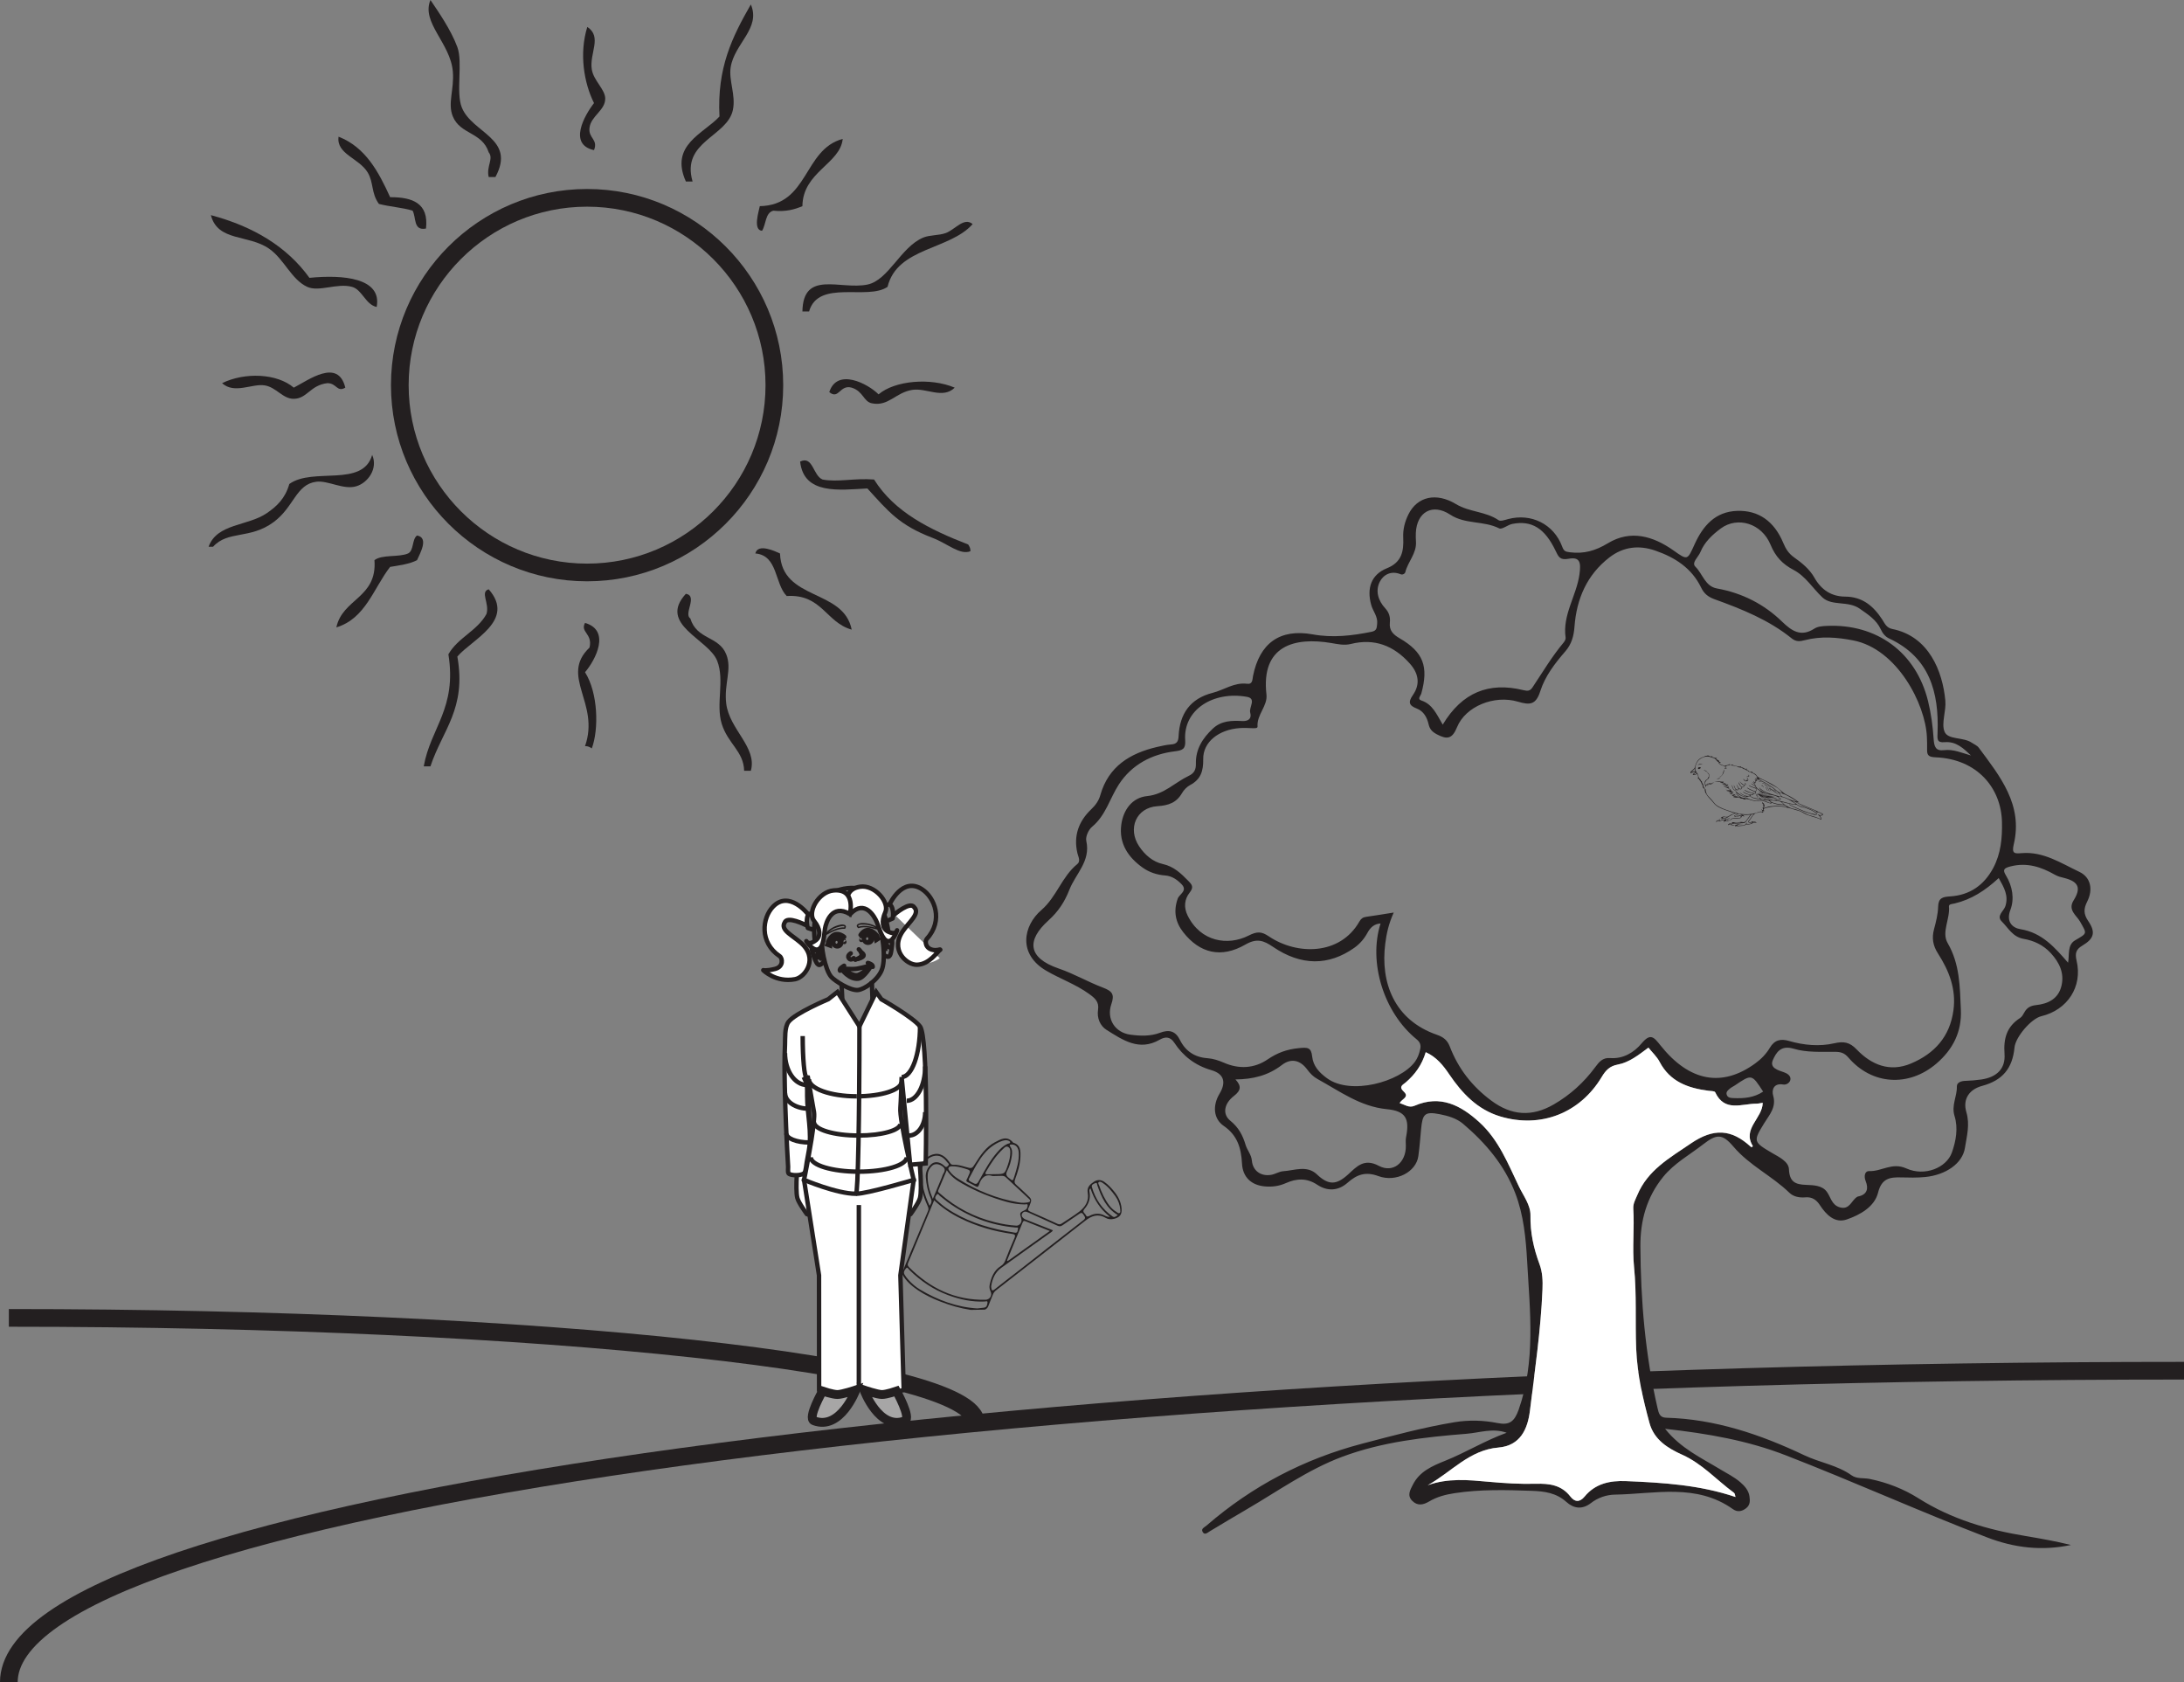 <?xml version="1.0" encoding="UTF-8"?>
<svg xmlns="http://www.w3.org/2000/svg" xmlns:xlink="http://www.w3.org/1999/xlink" width="247.014pt" height="190.228pt" viewBox="0 0 247.014 190.228" version="1.1">
<rect x="0" y="0" width="247.014" height="190.228" fill="#808080" stroke="none"/>
<defs>
<clipPath id="clip1">
  <path d="M 0 143 L 247.016 143 L 247.016 190.227 L 0 190.227 Z M 0 143 "/>
</clipPath>
</defs>
<g id="surface1">
<g clip-path="url(#clip1)" clip-rule="nonzero">
<path style="fill:none;stroke-width:2;stroke-linecap:butt;stroke-linejoin:miter;stroke:rgb(13.73%,12.16%,12.549%);stroke-opacity:1;stroke-miterlimit:4;" d="M 0 0.001 C 0 19.474 110.035 35.228 246.016 35.228 " transform="matrix(1,0,0,-1,1,190.228)"/>
</g>
<path style="fill:none;stroke-width:2;stroke-linecap:butt;stroke-linejoin:miter;stroke:rgb(13.73%,12.16%,12.549%);stroke-opacity:1;stroke-miterlimit:4;" d="M 0.001 -0.001 C 0.001 6.574 -48.92 11.89 -109.377 11.89 " transform="matrix(1,0,0,-1,110.377,160.917)"/>
<path style=" stroke:none;fill-rule:evenodd;fill:rgb(13.73%,12.16%,12.549%);fill-opacity:1;" d="M 84.922 87.16 L 84.164 87.16 C 84.109 84.945 82.324 84.109 81.625 81.84 C 80.941 79.586 81.98 76.957 81.121 74.742 C 80.152 72.246 74.363 70.633 77.574 67.145 C 78.961 67.391 77.281 69.43 78.078 69.934 C 78.809 72.359 81.293 71.898 82.137 73.988 C 82.824 75.684 81.867 77.328 82.137 79.559 C 82.488 82.484 85.664 84.5 84.922 87.16 "/>
<path style=" stroke:none;fill-rule:evenodd;fill:rgb(13.73%,12.16%,12.549%);fill-opacity:1;" d="M 48.684 86.656 L 47.926 86.656 C 48.703 82.277 51.691 80.113 50.715 73.988 C 51.785 72.098 53.98 71.34 55.023 69.426 C 55.391 68.227 54.266 66.93 55.273 66.637 C 58.363 70.168 53.367 72.309 51.727 74.242 C 52.773 80.164 50.043 82.547 48.684 86.656 "/>
<path style=" stroke:none;fill-rule:evenodd;fill:rgb(13.73%,12.16%,12.549%);fill-opacity:1;" d="M 66.934 84.629 C 66.727 84.492 66.516 84.363 66.168 84.371 C 67.891 79.484 63.266 76.465 66.676 73.227 C 67.055 71.641 65.594 71.504 66.168 70.438 C 69.098 71.293 67.359 74.621 66.168 76.016 C 67.648 78.352 67.742 82.461 66.934 84.629 "/>
<path style=" stroke:none;fill-rule:evenodd;fill:rgb(13.73%,12.16%,12.549%);fill-opacity:1;" d="M 96.328 71.199 C 93.414 70.391 92.949 67.145 88.977 67.398 C 87.594 65.996 88 62.801 85.43 62.586 C 85.707 61.387 87.719 62.359 88.219 62.586 C 88.418 67.957 95.406 66.543 96.328 71.199 "/>
<path style=" stroke:none;fill-rule:evenodd;fill:rgb(13.73%,12.16%,12.549%);fill-opacity:1;" d="M 38.043 70.945 C 38.738 67.676 42.672 67.637 42.352 63.344 C 43.203 62.676 45.094 63.043 46.152 62.586 C 46.832 62.25 46.578 60.984 47.168 60.555 C 48.551 60.797 47.484 62.609 47.168 63.344 C 46.336 63.777 45.215 63.926 44.121 64.105 C 42.242 66.531 41.348 69.941 38.043 70.945 "/>
<path style=" stroke:none;fill-rule:evenodd;fill:rgb(13.73%,12.16%,12.549%);fill-opacity:1;" d="M 90.496 52.195 C 91.957 51.488 91.945 53.785 93.031 54.223 C 94.75 54.555 96.598 54.047 98.859 54.223 C 101.164 57.918 105.184 59.895 109.504 61.57 C 109.637 61.773 109.77 61.984 109.758 62.332 C 108.57 62.805 107.18 61.469 105.449 60.812 C 101.691 59.379 100.453 57.809 98.102 55.234 C 94.902 55.406 90.91 55.961 90.496 52.195 "/>
<path style=" stroke:none;fill-rule:evenodd;fill:rgb(13.73%,12.16%,12.549%);fill-opacity:1;" d="M 23.594 61.824 C 24.547 59.168 28.02 59.512 30.184 58.023 C 31.285 57.27 32.25 56.387 32.723 54.73 C 35.402 52.801 41.031 55.164 42.094 51.441 C 42.777 52.988 41.609 54.586 40.32 54.98 C 38.867 55.438 37.102 54.297 35.762 54.477 C 33.465 54.781 33.273 57.316 30.945 59.039 C 28.277 61.012 25.766 59.965 24.102 61.824 Z M 23.594 61.824 "/>
<path style=" stroke:none;fill-rule:evenodd;fill:rgb(13.73%,12.16%,12.549%);fill-opacity:1;" d="M 96.328 43.836 C 94.969 43.453 94.883 45.242 93.793 44.34 C 94.684 41.566 98.172 43.391 99.367 44.594 C 101.207 43.023 105.258 42.68 107.98 43.836 C 106.633 45.164 104.77 43.832 103.168 44.09 C 101.285 44.391 100.477 45.996 98.605 45.605 C 97.652 45.406 97.652 44.254 96.328 43.836 "/>
<path style=" stroke:none;fill-rule:evenodd;fill:rgb(13.73%,12.16%,12.549%);fill-opacity:1;" d="M 25.117 43.328 C 27.688 42.07 31.336 42.215 33.227 43.836 C 34.844 43.012 38.234 40.445 39.055 43.836 C 38.094 44.391 38.094 43.324 37.027 43.328 C 35.082 43.551 34.75 45.082 33.227 45.098 C 31.977 45.113 31.25 43.789 29.934 43.578 C 28.504 43.352 26.512 44.598 25.117 43.328 "/>
<path style=" stroke:none;fill-rule:evenodd;fill:rgb(13.73%,12.16%,12.549%);fill-opacity:1;" d="M 90.754 35.223 C 90.832 30.492 95.047 32.805 98.102 32.18 C 100.508 31.688 101.883 27.902 104.438 26.859 C 105.168 26.559 106.199 26.637 106.969 26.352 C 108.02 25.965 109.039 24.512 110.008 25.34 C 107.395 28.293 101.48 27.961 100.383 32.434 C 98.137 34.008 92.547 31.547 91.508 35.223 Z M 90.754 35.223 "/>
<path style=" stroke:none;fill-rule:evenodd;fill:rgb(13.73%,12.16%,12.549%);fill-opacity:1;" d="M 42.602 34.711 C 41.352 34.457 40.957 32.746 39.816 32.438 C 38.145 31.973 36.094 33.047 34.75 32.438 C 32.949 31.609 32.152 29.32 30.441 28.125 C 28.082 26.48 24.629 27.352 23.852 24.328 C 28.652 25.605 32.453 27.887 35 31.418 C 38.863 31.031 43.223 31.449 42.602 34.711 "/>
<path style=" stroke:none;fill-rule:evenodd;fill:rgb(13.73%,12.16%,12.549%);fill-opacity:1;" d="M 86.188 26.098 C 85.121 26.012 85.836 23.863 85.934 23.312 C 91.488 23.203 90.844 16.902 95.312 15.707 C 95.039 18.527 90.793 19.434 90.754 23.312 C 89.859 23.688 88.879 23.969 87.457 23.824 C 86.531 24.078 86.652 25.383 86.188 26.098 "/>
<path style=" stroke:none;fill-rule:evenodd;fill:rgb(13.73%,12.16%,12.549%);fill-opacity:1;" d="M 48.18 25.844 C 46.711 26.129 47.094 24.57 46.66 23.816 C 45.492 23.465 44.059 23.375 42.855 23.059 C 41.965 21.832 42.277 20.66 41.59 19.508 C 40.609 17.875 38.012 17.426 38.293 15.457 C 41.332 16.645 42.805 19.395 44.125 22.297 C 46.664 22.289 48.512 22.977 48.18 25.844 "/>
<path style=" stroke:none;fill-rule:evenodd;fill:rgb(13.73%,12.16%,12.549%);fill-opacity:1;" d="M 78.332 20.523 L 77.574 20.523 C 75.719 16.398 79.555 15.129 81.375 13.176 C 81.082 7.668 82.82 4.168 84.922 0.504 C 86.078 3.211 83.074 4.902 82.641 7.602 C 82.402 9.094 83.238 10.758 82.895 12.418 C 82.266 15.473 77.008 15.973 78.332 20.523 "/>
<path style=" stroke:none;fill-rule:evenodd;fill:rgb(13.73%,12.16%,12.549%);fill-opacity:1;" d="M 56.035 20.016 L 55.273 20.016 C 54.98 18.812 55.863 17.945 55.273 17.227 C 54.535 14.926 52.07 15.227 51.219 13.176 C 50.602 11.684 51.383 10.141 51.219 8.109 C 50.957 4.871 47.609 2.551 48.684 0 C 49.543 1.277 50.984 3.32 51.727 5.324 C 52.367 7.043 51.539 10.449 52.234 12.16 C 53.414 15.082 58.395 15.648 56.035 20.016 "/>
<path style=" stroke:none;fill-rule:evenodd;fill:rgb(13.73%,12.16%,12.549%);fill-opacity:1;" d="M 67.184 16.977 C 64.25 16.344 66.09 13.066 67.184 11.656 C 66.051 9.391 65.484 6.066 66.426 3.043 C 68.145 4.184 66.637 6.031 66.934 7.855 C 67.133 9.113 68.453 10.117 68.453 11.148 C 68.453 12.496 66.844 13.102 66.676 14.445 C 66.523 15.652 67.68 15.742 67.184 16.977 "/>
<path style=" stroke:none;fill-rule:nonzero;fill:rgb(13.73%,12.16%,12.549%);fill-opacity:1;" d="M 66.398 23.371 C 55.27 23.371 46.219 32.426 46.219 43.555 C 46.219 54.684 55.27 63.734 66.398 63.734 C 77.527 63.734 86.582 54.684 86.582 43.555 C 86.582 32.426 77.527 23.371 66.398 23.371 M 66.398 65.734 C 54.168 65.734 44.219 55.785 44.219 43.555 C 44.219 31.32 54.168 21.371 66.398 21.371 C 78.629 21.371 88.582 31.32 88.582 43.555 C 88.582 55.785 78.629 65.734 66.398 65.734 "/>
<path style=" stroke:none;fill-rule:evenodd;fill:rgb(13.73%,12.16%,12.549%);fill-opacity:1;" d="M 199.414 123.438 C 198.125 121.449 198.125 121.449 196.211 122.742 C 196.035 122.863 195.832 122.949 195.668 123.086 C 195.469 123.258 195.211 123.441 195.281 123.742 C 195.367 124.125 195.711 124.16 196.039 124.172 C 197.23 124.227 198.387 124.133 199.414 123.438 M 233.902 108.863 C 234.07 107.965 233.797 106.867 234.691 106.336 C 236.109 105.5 236.055 105.625 235.25 104.199 C 234.863 103.516 233.844 102.914 234.52 101.828 C 235.406 100.418 235.098 99.688 233.453 99.277 C 233.09 99.188 232.762 99.113 232.418 98.918 C 230.863 98.035 229.262 97.496 227.398 97.973 C 226.602 98.176 226.492 98.371 226.879 99 C 227.617 100.223 227.855 101.637 227.379 102.887 C 226.852 104.273 227.652 104.934 228.508 105.07 C 230.977 105.469 232.41 107.156 233.902 108.863 M 222.922 85.43 C 222.098 84.66 221.266 83.809 219.934 83.926 C 219.051 84.004 219.109 83.57 219.141 82.828 C 219.312 78.289 218.238 74.336 213.68 72.207 C 213.215 71.992 212.926 71.613 212.715 71.156 C 212.215 70.078 211.281 69.492 210.336 68.828 C 209.008 67.898 207.199 68.566 206.117 67.555 C 205.027 66.531 204.223 65.164 202.859 64.449 C 201.613 63.793 200.812 62.957 200.25 61.594 C 199.254 59.176 196.523 58.367 194.637 59.75 C 193.68 60.457 192.781 61.293 192.32 62.426 C 192.098 62.98 191.281 63.625 191.75 64.082 C 192.578 64.887 192.836 66.297 194.188 66.543 C 197.031 67.055 199.512 68.305 201.574 70.312 C 202.66 71.363 203.699 72.055 205.191 71.094 C 205.602 70.832 206.105 70.801 206.605 70.777 C 212.266 70.516 216.707 73.766 218.062 79.27 C 218.41 80.676 218.602 82.133 218.699 83.574 C 218.758 84.43 218.922 84.941 219.867 84.828 C 220.938 84.699 221.867 85.133 222.922 85.43 M 139.73 122.062 C 140.418 122.801 140.375 123.301 139.555 123.934 C 138.434 124.805 138.242 125.988 139.141 126.723 C 140.09 127.492 140.555 128.371 140.883 129.477 C 141.062 130.07 141.523 130.539 141.59 131.246 C 141.695 132.402 142.613 133.039 143.75 132.855 C 144.223 132.781 144.668 132.473 145.137 132.441 C 146.418 132.355 147.82 131.738 148.938 132.793 C 150.262 134.043 151.141 134.023 152.496 132.785 C 153.418 131.945 154.266 130.938 155.938 131.828 C 157.559 132.695 159.027 131.457 159.004 129.582 C 159.004 129.262 158.965 128.926 159.023 128.617 C 159.445 126.508 159.004 125.633 156.859 125.426 C 153.844 125.133 151.539 123.402 149.039 122.031 C 148.555 121.77 148.18 121.391 147.852 120.945 C 147.066 119.871 146.02 119.625 144.977 120.434 C 143.441 121.613 141.719 122.047 139.73 122.062 M 163.176 81.941 C 165.375 78.277 168.41 77.098 172.266 78.035 C 172.781 78.16 173.047 78.152 173.332 77.723 C 174.469 76.02 175.516 74.25 176.836 72.672 C 176.965 72.52 177.102 72.281 177.074 72.105 C 176.699 69.523 178.305 67.375 178.641 64.938 C 178.828 63.594 178.695 62.945 177.398 63.188 C 176.422 63.367 176.262 62.953 175.941 62.285 C 174.723 59.73 173.23 58.816 171.039 59.246 C 170.52 59.348 169.883 59.91 169.559 59.746 C 167.805 58.863 165.723 59.316 164.02 58.195 C 162.02 56.883 160.238 57.887 160.133 60.266 C 160.121 60.594 160.125 60.918 160.148 61.242 C 160.242 62.566 159.238 63.508 158.945 64.695 C 158.906 64.852 158.668 65.039 158.41 64.934 C 157.363 64.504 156.473 64.965 156.055 65.789 C 155.535 66.809 155.875 67.93 156.668 68.781 C 157.121 69.273 157.258 69.793 157.195 70.406 C 157.109 71.289 157.551 71.738 158.297 72.176 C 160.992 73.738 161.594 75.371 160.754 78.418 C 160.68 78.684 160.254 79.043 160.766 79.215 C 162.023 79.633 162.477 80.762 163.176 81.941 M 226.059 99.289 C 224.531 100.707 222.957 101.719 221.07 102.164 C 220.812 102.227 220.398 102.219 220.43 102.516 C 220.57 103.914 219.566 105.41 220.281 106.637 C 221.672 109.027 221.66 111.586 221.777 114.172 C 221.891 116.676 220.891 118.66 219.004 120.277 C 215.879 122.945 211.719 122.695 209.055 119.586 C 208.609 119.07 208.199 118.941 207.535 118.941 C 205.973 118.934 204.332 119.031 202.867 118.59 C 201.395 118.145 200.883 119.043 200.516 119.867 C 200.117 120.766 201.105 121.02 201.785 121.258 C 202.184 121.398 202.527 121.656 202.504 122.035 C 202.48 122.414 202.051 122.703 201.688 122.637 C 200.582 122.445 200.371 123.277 200.547 123.891 C 200.938 125.219 200.09 126.102 199.555 126.98 C 198.281 129.055 198.258 129.113 200.48 130.41 C 201.223 130.844 202.297 131.355 202.332 132.215 C 202.395 133.641 203.043 133.941 204.254 133.984 C 205.086 134.02 206.066 134.027 206.609 134.754 C 207.074 135.383 207.164 136.273 208.105 136.531 C 209.199 136.828 209.395 135.754 210.027 135.352 C 210.07 135.324 210.125 135.301 210.176 135.293 C 211.199 135.082 211.34 134.383 211.016 133.574 C 210.777 132.992 210.922 132.402 211.406 132.426 C 212.812 132.488 213.992 131.398 215.605 132.125 C 217.715 133.074 220.148 132.031 220.758 130.34 C 221.234 129 221.484 127.555 221.062 126.199 C 220.684 124.988 221.359 123.984 221.324 122.863 C 221.312 122.398 221.816 122.234 222.305 122.223 C 222.898 122.203 223.496 122.156 224.086 122.07 C 225.801 121.82 226.84 120.879 226.715 119.176 C 226.586 117.41 226.973 116.082 228.477 115.113 C 228.691 114.977 228.832 114.703 228.965 114.469 C 229.25 113.953 229.652 113.727 230.258 113.66 C 231.633 113.516 232.805 112.957 233.156 111.477 C 233.496 110.043 232.93 108.855 231.957 107.789 C 231.105 106.859 230.035 106.363 228.863 106.164 C 227.637 105.949 227.137 104.926 226.395 104.191 C 225.762 103.559 226.637 103.023 226.812 102.469 C 227.188 101.273 226.68 100.402 226.059 99.289 M 156.145 104.426 C 155.418 104.469 154.984 104.891 154.66 105.484 C 154.297 106.156 153.812 106.723 153.176 107.176 C 150.277 109.223 147.168 109.242 143.973 107.066 C 142.91 106.34 142.141 106.07 140.855 106.812 C 138.117 108.391 135.695 107.801 133.824 105.414 C 132.938 104.285 132.699 103.031 133.203 101.617 C 133.387 101.098 134.379 100.73 133.617 99.965 C 133.109 99.453 132.531 99.055 131.797 99 C 130.855 98.93 129.984 98.645 129.23 98.105 C 127.582 96.934 126.547 95.371 126.816 93.281 C 127.039 91.582 128.043 90.191 129.75 90.02 C 131.68 89.824 132.871 88.484 134.434 87.742 C 135.07 87.441 135.27 87.031 135.258 86.352 C 135.223 84.727 136.004 83.488 137.164 82.398 C 138.145 81.477 139.312 81.477 140.508 81.535 C 141.223 81.57 141.586 81.238 141.402 80.582 C 141.234 79.98 142.148 78.996 141.023 78.797 C 137.223 78.121 133.805 80.25 134.047 83.715 C 134.113 84.68 133.766 84.852 132.891 84.957 C 130.254 85.273 127.992 86.48 126.547 88.699 C 125.52 90.277 125.07 92.207 123.512 93.496 C 123.109 93.828 122.754 94.625 122.863 95.098 C 123.375 97.387 121.652 98.809 120.945 100.621 C 120.41 101.984 119.711 103.062 118.562 104.102 C 116.129 106.301 116.188 108.301 119.742 109.52 C 121.488 110.117 123.051 111.039 124.738 111.676 C 125.801 112.078 126.082 112.449 125.695 113.551 C 125.117 115.223 126.113 116.766 127.84 117 C 128.961 117.152 130.109 117.195 131.199 116.785 C 132.203 116.406 132.938 116.551 133.457 117.605 C 134.078 118.855 135.125 119.559 136.551 119.66 C 137.199 119.707 137.812 119.906 138.418 120.168 C 140.121 120.914 141.855 120.832 143.367 119.801 C 144.477 119.043 145.562 118.652 146.902 118.523 C 147.871 118.43 148.301 118.41 148.41 119.477 C 148.527 120.559 149.203 121.281 150.09 121.93 C 152.762 123.883 158.32 122.352 160.02 120.082 C 160.344 119.645 160.523 119.141 160.633 118.609 C 160.727 118.148 160.598 117.832 160.203 117.508 C 156.5 114.496 154.742 108.805 156.145 104.426 M 196.289 169.281 C 196.227 169.086 196.223 168.875 196.117 168.805 C 194.168 167.379 192.539 165.527 190.273 164.508 C 188.629 163.77 187.082 162.816 186.562 160.914 C 185.809 158.156 185.172 155.375 185.055 152.5 C 184.93 149.426 185.125 146.355 184.812 143.262 C 184.598 141.105 184.867 138.871 184.727 136.676 C 184.691 136.105 184.977 135.625 185.184 135.133 C 186.363 132.312 188.832 130.941 191.234 129.305 C 193.82 127.539 195.836 127.68 197.992 129.656 C 198.102 129.758 198.195 129.727 198.246 129.59 C 197.02 127.641 199.352 126.457 199.367 124.703 C 199.082 124.746 198.871 124.801 198.664 124.801 C 196.996 124.801 195.055 125.789 193.992 123.512 C 193.926 123.367 193.504 123.379 193.238 123.344 C 190.926 123.043 188.883 122.328 187.703 120.07 C 187.391 119.477 186.867 119 186.438 118.465 C 185.301 119.316 184.262 120.141 182.965 120.383 C 182.062 120.551 181.605 121.031 181.156 121.785 C 178.691 125.895 174.238 127.617 169.676 126.246 C 167.102 125.473 165.363 123.625 163.91 121.484 C 163.211 120.449 162.457 119.523 161.254 118.98 C 160.824 120.414 160.047 121.492 159 122.391 C 158.656 122.688 158.148 122.863 158.781 123.453 C 159.457 124.078 158.469 124.297 158.312 124.75 C 158.867 124.891 159.344 125.32 159.988 125.039 C 162.914 123.766 165.238 125 167.332 126.914 C 169.504 128.891 170.566 131.609 171.793 134.168 C 172.293 135.211 173.113 136.266 173.098 137.43 C 173.062 139.367 173.457 141.164 174.121 142.949 C 174.465 143.871 174.5 144.855 174.457 145.832 C 174.266 150.426 173.59 154.965 173.039 159.516 C 172.785 161.598 171.953 163.48 169.477 163.688 C 166.188 163.957 164.148 166.469 161.48 167.949 C 163.77 167.121 166.102 167.352 168.367 167.559 C 170.148 167.723 171.926 167.832 173.703 167.785 C 175.234 167.746 176.598 167.914 177.613 169.227 C 178.105 169.863 178.664 169.906 179.223 169.23 C 180.438 167.75 182.109 167.41 183.902 167.484 C 188.074 167.656 192.238 167.91 196.289 169.281 M 157.633 103.191 C 157.051 104.48 156.816 105.586 156.676 106.699 C 156.113 111.086 157.672 115.34 162.523 117.016 C 163.25 117.266 163.699 117.625 163.977 118.348 C 164.93 120.836 166.5 122.848 168.648 124.445 C 170.938 126.156 173.254 126.328 175.742 124.883 C 177.602 123.809 179.148 122.395 180.418 120.68 C 180.855 120.09 181.262 119.578 182.102 119.645 C 183.578 119.758 184.797 119.023 185.656 118 C 186.676 116.789 187.035 117.25 187.816 118.23 C 191.078 122.316 194.77 122.977 198.516 120.254 C 199.184 119.77 199.762 119.176 200.172 118.484 C 200.711 117.574 201.418 117.445 202.344 117.711 C 204.027 118.199 205.773 118.359 207.469 117.973 C 208.539 117.73 209.207 117.852 209.984 118.664 C 211.668 120.422 213.746 121.273 216.145 120.258 C 218.793 119.137 220.535 117.23 220.938 114.242 C 221.266 111.828 220.43 109.758 219.188 107.82 C 218.605 106.91 218.477 106.062 218.746 105.059 C 218.969 104.23 219.184 103.371 219.207 102.52 C 219.234 101.531 219.73 101.418 220.551 101.367 C 222.77 101.23 224.395 100.109 225.441 98.145 C 226.305 96.516 226.465 94.77 226.426 92.957 C 226.344 89.156 223.676 85.836 218.922 85.637 C 218.188 85.605 217.938 85.453 217.957 84.77 C 217.969 84.281 217.957 83.793 217.934 83.305 C 217.762 79.625 214.582 73.387 209.602 72.418 C 207.781 72.062 205.957 71.922 204.148 72.387 C 203.57 72.539 203.141 72.582 202.656 72.199 C 200.059 70.094 196.992 68.875 193.898 67.754 C 193.16 67.484 192.723 67.113 192.395 66.434 C 191.336 64.246 189.445 63.031 187.238 62.27 C 185.395 61.625 183.629 61.805 182.035 63.027 C 179.465 65.008 178.312 67.742 178.078 70.859 C 177.996 71.953 177.742 72.844 177.047 73.648 C 175.867 75.008 174.746 76.465 174.211 78.152 C 173.715 79.723 173.02 79.742 171.676 79.344 C 168.996 78.555 165.754 79.879 164.797 82.223 C 164.242 83.586 163.66 83.641 162.516 83.039 C 161.965 82.746 161.707 82.457 161.57 81.875 C 161.395 81.125 161.02 80.426 160.25 80.125 C 159.355 79.781 159.234 79.41 159.812 78.578 C 160.652 77.363 160.449 76.148 159.453 75.035 C 157.645 73.012 155.469 72.152 152.777 72.82 C 152.023 73.008 151.324 72.84 150.574 72.715 C 146.426 72.016 142.602 72.988 143.238 78.535 C 143.387 79.832 142.125 80.816 142.23 82.16 C 142.25 82.367 141.898 82.348 141.684 82.344 C 141.195 82.328 140.703 82.297 140.219 82.332 C 137.836 82.5 136.047 83.914 136.086 85.855 C 136.105 87.191 135.812 88.133 134.605 88.773 C 134.242 88.969 133.898 89.32 133.688 89.684 C 133.055 90.777 132.16 91.082 130.902 91.164 C 128.508 91.324 127.504 93.695 128.836 95.699 C 129.492 96.684 130.398 97.457 131.508 97.703 C 132.777 97.984 133.574 98.77 134.406 99.617 C 134.832 100.047 135.035 100.324 134.551 100.938 C 133.961 101.676 133.867 102.605 134.32 103.523 C 135.805 106.527 138.887 106.965 141.191 105.809 C 142.176 105.312 142.66 105.309 143.52 105.891 C 146.668 108.012 151.559 108.059 153.754 104.199 C 153.93 103.891 154.145 103.723 154.508 103.676 C 155.449 103.547 156.391 103.387 157.633 103.191 M 234.23 174.707 C 230.961 175.395 227.855 175.047 224.738 173.848 C 217.094 170.906 209.629 167.539 201.992 164.574 C 197.715 162.91 193.191 162.109 188.324 161.57 C 190.098 163.789 192.402 164.844 194.52 166.129 C 195.301 166.605 196.133 167.004 196.832 167.609 C 197.328 168.039 197.77 168.531 197.867 169.207 C 197.938 169.688 197.957 170.184 197.496 170.543 C 197.012 170.93 196.492 171.008 196 170.656 C 191.848 167.703 187.168 168.938 182.648 169.012 C 181.695 169.027 180.723 169.355 179.934 169.969 C 178.941 170.734 177.984 170.586 177.145 169.828 C 176.008 168.809 174.68 168.633 173.238 168.582 C 170.324 168.48 167.426 168.402 164.52 168.848 C 163.473 169.008 162.527 169.258 161.633 169.789 C 160.984 170.172 160.32 170.324 159.715 169.703 C 159.121 169.09 159.5 168.488 159.785 167.914 C 160.543 166.391 161.98 165.777 163.453 165.184 C 165.82 164.234 167.996 162.883 170.406 162.016 C 168.836 161.449 167.363 162.008 165.891 162.129 C 161.105 162.512 156.316 163.043 151.781 164.742 C 147.918 166.191 144.555 168.605 141.016 170.668 C 139.613 171.488 138.223 172.316 136.832 173.156 C 136.559 173.32 136.258 173.633 136.023 173.234 C 135.805 172.863 136.23 172.707 136.469 172.504 C 141.613 168.051 147.484 164.977 154.066 163.25 C 157.531 162.34 160.988 161.406 164.527 160.82 C 166.152 160.555 167.77 160.602 169.379 160.918 C 170.703 161.184 171.277 160.777 171.766 159.402 C 173.699 153.898 173.039 148.293 172.727 142.695 C 172.578 140.051 172.34 137.422 171.375 134.914 C 170.152 131.746 168.031 129.25 165.488 127.09 C 164.746 126.457 163.773 126.176 162.82 125.992 C 161.133 125.664 160.887 125.969 160.727 127.699 C 160.633 128.715 160.555 129.742 160.414 130.75 C 160.164 132.52 157.898 133.73 155.895 132.992 C 154.438 132.453 153.461 132.82 152.41 133.746 C 151.359 134.676 150.125 134.734 148.973 133.965 C 147.797 133.188 146.637 133.254 145.449 133.781 C 144.68 134.125 143.895 134.234 143.078 134.16 C 141.527 134.031 140.555 133.113 140.473 131.582 C 140.379 129.852 139.977 128.395 138.41 127.32 C 137.219 126.504 137.141 124.996 137.926 123.688 C 138.703 122.395 138.457 121.434 137.004 121.012 C 135.184 120.484 133.816 119.438 132.809 117.902 C 132.316 117.164 131.742 117.238 131.148 117.578 C 128.832 118.902 126.98 117.598 125.16 116.465 C 124.422 116.008 124.047 115.113 124.191 114.184 C 124.332 113.262 123.809 112.848 123.164 112.383 C 121.668 111.305 119.93 110.699 118.352 109.781 C 115.102 107.898 115.715 104.688 117.785 102.906 C 119.512 101.414 120.094 99.129 121.844 97.711 C 122.254 97.379 121.945 96.863 121.859 96.484 C 121.391 94.496 122.012 92.855 123.426 91.508 C 123.922 91.035 124.273 90.539 124.449 89.91 C 125.375 86.656 127.801 85.184 130.871 84.465 C 131.395 84.344 131.93 84.219 132.465 84.18 C 133.078 84.137 133.273 83.863 133.301 83.258 C 133.418 80.719 134.609 78.992 137.16 78.344 C 138.453 78.012 139.602 77.141 141.035 77.32 C 141.695 77.406 141.637 76.844 141.719 76.441 C 142.457 72.746 144.742 71.062 148.461 71.734 C 150.738 72.148 152.906 71.887 155.113 71.445 C 155.734 71.324 155.707 70.988 155.758 70.539 C 155.852 69.719 155.285 69.125 155.086 68.406 C 154.562 66.52 155.078 64.977 156.863 64.258 C 158.566 63.574 158.773 62.301 158.707 60.812 C 158.66 59.859 158.891 58.98 159.301 58.156 C 160.301 56.148 162.441 55.648 164.688 57.012 C 166.191 57.918 168.035 57.824 169.492 58.824 C 169.723 58.98 170.215 58.789 170.566 58.699 C 173.172 58.004 175.734 59.258 176.684 61.805 C 176.875 62.328 177.047 62.383 177.543 62.449 C 179.137 62.656 180.441 62.285 181.871 61.422 C 184.406 59.891 186.945 60.598 189.277 62.246 C 190.895 63.395 190.844 63.34 191.668 61.535 C 192.605 59.48 193.98 57.852 196.48 57.77 C 198.871 57.688 200.66 58.922 201.691 61.395 C 201.973 62.074 202.305 62.598 202.914 63.027 C 203.797 63.652 204.668 64.363 205.203 65.309 C 205.992 66.703 207.125 67.453 208.691 67.465 C 210.648 67.473 211.895 68.539 212.887 70.062 C 213.172 70.5 213.355 70.992 214.016 71.125 C 218.168 71.953 219.711 75.914 220.02 79.219 C 220.133 80.406 219.547 81.773 219.926 82.727 C 220.305 83.688 222.043 83.32 223.012 83.988 C 223.277 84.168 223.617 84.301 223.797 84.543 C 226.211 87.793 228.824 91.008 227.758 95.48 C 227.504 96.555 227.871 96.539 228.652 96.473 C 231.113 96.266 233.109 97.613 235.172 98.586 C 236.484 99.207 236.746 100.602 236.066 101.949 C 235.652 102.773 235.641 103.359 236.188 104.16 C 237.047 105.426 236.84 106.141 235.523 106.926 C 234.785 107.363 234.672 107.801 234.867 108.645 C 235.562 111.574 233.832 114.207 230.871 114.914 C 229.73 115.191 227.957 117.262 227.844 118.453 C 227.613 120.832 226.48 122.172 224.18 122.793 C 222.738 123.184 221.957 124.273 222.402 125.773 C 222.816 127.18 222.445 128.48 222.242 129.781 C 221.973 131.574 220.066 132.867 217.734 133.098 C 216.82 133.188 215.902 133.164 214.98 133.141 C 213.801 133.113 212.82 133.219 212.414 134.859 C 212.02 136.461 210.379 137.379 208.867 137.898 C 207.531 138.363 206.535 137.359 205.82 136.258 C 205.43 135.656 204.918 135.332 204.199 135.395 C 203.52 135.457 202.84 135.324 202.379 134.875 C 200.418 132.969 197.871 131.797 196.062 129.668 C 194.785 128.168 194.152 128.219 192.613 129.414 C 191.086 130.602 189.375 131.523 188.105 133.082 C 186.227 135.402 185.52 138.035 185.531 140.918 C 185.562 147.09 186.082 153.215 187.473 159.238 C 187.605 159.812 187.723 160.297 188.438 160.316 C 193.992 160.465 199.121 162.211 204.082 164.566 C 205.828 165.395 207.801 165.672 209.414 166.828 C 210.016 167.258 210.777 167.102 211.461 167.238 C 213.438 167.641 215.305 168.367 216.992 169.434 C 220.715 171.785 224.805 172.988 229.102 173.695 C 230.812 173.98 232.523 174.289 234.23 174.707 "/>
<path style=" stroke:none;fill-rule:nonzero;fill:rgb(100%,100%,100%);fill-opacity:1;" d="M 196.289 169.281 C 192.238 167.91 188.074 167.656 183.902 167.484 C 182.109 167.41 180.438 167.75 179.223 169.23 C 178.664 169.906 178.105 169.863 177.613 169.227 C 176.598 167.914 175.234 167.746 173.703 167.785 C 171.926 167.832 170.148 167.723 168.367 167.559 C 166.102 167.352 163.77 167.121 161.48 167.949 C 164.148 166.469 166.188 163.961 169.477 163.688 C 171.953 163.48 172.785 161.594 173.039 159.516 C 173.59 154.965 174.266 150.426 174.457 145.832 C 174.5 144.855 174.465 143.871 174.121 142.949 C 173.457 141.164 173.062 139.367 173.098 137.43 C 173.113 136.266 172.293 135.211 171.793 134.168 C 170.566 131.609 169.504 128.891 167.332 126.914 C 165.238 125 162.914 123.766 159.988 125.039 C 159.344 125.32 158.867 124.891 158.312 124.75 C 158.469 124.297 159.457 124.078 158.781 123.453 C 158.148 122.863 158.656 122.688 159 122.391 C 160.047 121.492 160.824 120.414 161.254 118.98 C 162.457 119.523 163.211 120.449 163.91 121.484 C 165.363 123.629 167.102 125.473 169.676 126.246 C 174.238 127.617 178.691 125.895 181.156 121.785 C 181.605 121.031 182.062 120.551 182.965 120.383 C 184.262 120.141 185.301 119.316 186.438 118.465 C 186.867 119 187.391 119.477 187.703 120.07 C 188.883 122.328 190.926 123.047 193.238 123.344 C 193.504 123.379 193.926 123.367 193.992 123.512 C 195.055 125.789 196.996 124.801 198.664 124.801 C 198.871 124.801 199.082 124.746 199.367 124.703 C 199.352 126.457 197.02 127.641 198.25 129.59 C 198.195 129.723 198.102 129.758 197.992 129.656 C 195.836 127.68 193.82 127.539 191.234 129.305 C 188.832 130.941 186.363 132.312 185.184 135.133 C 184.977 135.625 184.691 136.105 184.727 136.676 C 184.867 138.871 184.598 141.105 184.812 143.262 C 185.125 146.355 184.93 149.426 185.055 152.504 C 185.172 155.375 185.809 158.156 186.559 160.914 C 187.082 162.816 188.629 163.77 190.273 164.508 C 192.539 165.527 194.168 167.379 196.117 168.805 C 196.223 168.879 196.227 169.086 196.289 169.281 "/>
<path style=" stroke:none;fill-rule:evenodd;fill:rgb(13.73%,12.16%,12.549%);fill-opacity:1;" d="M 195.578 93.199 C 195.688 93.176 195.758 93.246 195.844 93.195 C 195.762 93.141 195.688 93.137 195.578 93.199 M 198.473 92.953 C 198.422 92.945 198.391 92.941 198.363 92.938 C 198.309 92.926 198.281 92.961 198.254 92.992 C 198.25 92.996 198.25 93.02 198.254 93.02 C 198.297 93.047 198.316 93 198.352 92.988 C 198.383 92.984 198.414 92.969 198.473 92.953 M 197.023 92.215 C 196.961 92.211 196.895 92.184 196.844 92.234 C 196.836 92.238 196.84 92.262 196.848 92.266 C 196.926 92.316 196.965 92.227 197.023 92.215 M 194.23 92.809 C 194.293 92.805 194.328 92.801 194.363 92.801 C 194.422 92.801 194.492 92.781 194.418 92.723 C 194.367 92.684 194.297 92.746 194.23 92.809 M 197.32 90.305 C 197.418 90.391 197.52 90.352 197.629 90.344 C 197.535 90.227 197.434 90.23 197.32 90.305 M 199.27 89.988 C 199.535 90.094 199.77 90.09 200 90.098 C 199.773 90.062 199.547 90.027 199.27 89.988 M 191.82 87.312 C 191.746 87.398 191.684 87.492 191.566 87.543 C 191.684 87.574 191.777 87.547 191.852 87.496 C 191.941 87.434 191.738 87.398 191.82 87.312 M 195.332 92.43 C 195.188 92.41 195.082 92.391 194.969 92.383 C 194.898 92.379 194.863 92.434 194.871 92.496 C 194.879 92.566 194.938 92.531 194.977 92.531 C 195.09 92.527 195.195 92.496 195.332 92.43 M 196.047 93.07 C 196.445 93.16 196.645 93.145 196.918 93.02 C 196.664 93.035 196.387 93.051 196.047 93.07 M 191.254 87.324 C 191.418 87.242 191.539 87.199 191.676 87.219 C 191.695 87.223 191.727 87.227 191.73 87.215 C 191.762 87.141 191.648 87.086 191.703 87.004 C 191.711 86.992 191.719 86.953 191.684 86.945 C 191.676 86.945 191.664 86.953 191.656 86.961 C 191.535 87.07 191.414 87.18 191.254 87.324 M 199.082 89.977 C 199.398 90.32 199.871 90.539 200.098 90.457 C 199.758 90.301 199.383 90.219 199.082 89.977 M 200.168 90.543 C 200.188 90.57 200.203 90.59 200.215 90.605 C 200.23 90.621 200.242 90.637 200.262 90.648 C 200.707 90.867 201.184 90.949 201.676 90.969 C 201.691 90.969 201.707 90.961 201.723 90.953 C 201.719 90.941 201.715 90.922 201.703 90.914 C 201.582 90.816 201.469 90.684 201.332 90.637 C 200.961 90.512 200.566 90.52 200.168 90.543 M 203.285 90.656 C 202.617 90.238 201.973 89.773 201.207 89.645 C 201.27 89.723 201.363 89.832 201.438 89.957 C 201.48 90.023 201.523 90.062 201.598 90.086 C 201.863 90.164 202.121 90.258 202.367 90.383 C 202.656 90.527 202.977 90.57 203.285 90.656 M 198.875 88.121 C 198.906 88.137 198.941 88.152 198.973 88.168 C 199.699 88.492 200.383 88.883 200.969 89.422 C 201.137 89.574 201.352 89.641 201.594 89.707 C 201.387 89.398 201.156 89.148 200.852 88.996 C 200.277 88.711 199.762 88.316 199.148 88.109 C 199.051 88.074 198.969 88.031 198.875 88.121 M 196.473 93.383 C 196.691 93.375 196.898 93.324 197.098 93.328 C 197.289 93.332 197.387 93.258 197.48 93.129 C 197.508 93.086 197.539 93.047 197.566 93.008 C 197.574 93.016 197.582 93.02 197.586 93.023 C 197.562 93.066 197.543 93.109 197.52 93.156 C 197.781 93.18 198.039 93.215 198.195 92.953 C 198.133 92.961 198.086 93.004 198.027 93.027 C 197.926 93.062 197.816 93.062 197.746 92.969 C 197.684 92.883 197.766 92.824 197.812 92.77 C 197.996 92.547 198.121 92.285 198.336 92.062 C 198.18 92.074 198.066 92.094 197.988 92.219 C 197.859 92.414 197.719 92.602 197.578 92.789 C 197.473 92.934 197.359 93.094 197.152 93.07 C 197.016 93.055 196.887 93.066 196.766 93.113 C 196.57 93.184 196.383 93.219 196.18 93.148 C 196.125 93.129 196.051 93.137 195.988 93.148 C 195.914 93.16 195.84 93.246 195.848 93.281 C 195.859 93.348 195.941 93.316 195.996 93.289 C 196.027 93.277 196.047 93.289 196.07 93.301 C 196.164 93.352 196.27 93.324 196.348 93.285 C 196.617 93.156 196.898 93.141 197.191 93.168 C 196.953 93.219 196.668 93.113 196.473 93.383 M 195.695 92.445 C 195.605 92.578 195.473 92.641 195.316 92.656 C 195.285 92.66 195.223 92.641 195.23 92.691 C 195.234 92.734 195.172 92.777 195.223 92.809 C 195.258 92.828 195.309 92.812 195.344 92.781 C 195.352 92.77 195.375 92.754 195.383 92.758 C 195.535 92.801 195.707 92.715 195.766 92.652 C 195.934 92.461 196.125 92.496 196.32 92.496 C 196.5 92.5 196.688 92.535 196.859 92.449 C 196.895 92.426 196.965 92.367 196.918 92.352 C 196.82 92.32 196.715 92.176 196.605 92.332 C 196.598 92.344 196.57 92.352 196.562 92.348 C 196.48 92.266 196.395 92.316 196.309 92.344 C 196.25 92.363 196.176 92.348 196.152 92.285 C 196.129 92.223 196.199 92.199 196.246 92.172 C 196.32 92.125 196.398 92.078 196.496 92.023 C 196.191 91.898 195.996 92.102 195.785 92.203 C 195.504 92.336 195.277 92.582 194.938 92.586 C 194.801 92.586 194.668 92.602 194.531 92.609 C 194.508 92.613 194.465 92.602 194.465 92.637 C 194.469 92.699 194.484 92.762 194.5 92.82 C 194.504 92.828 194.555 92.832 194.562 92.82 C 194.711 92.668 194.926 92.727 195.102 92.652 C 195.293 92.574 195.527 92.613 195.695 92.445 M 201.117 90.094 C 201.18 90.145 201.262 90.199 201.332 90.27 C 201.363 90.297 201.441 90.301 201.418 90.359 C 201.395 90.414 201.328 90.418 201.273 90.418 C 201.156 90.426 201.039 90.426 200.914 90.504 C 201.328 90.535 201.688 90.672 202.062 90.758 C 202.34 90.824 202.613 90.906 202.898 90.93 C 202.957 90.938 203.012 90.922 203.066 90.918 C 203.051 90.859 202.992 90.832 202.945 90.805 C 202.379 90.445 201.812 90.078 201.117 90.094 M 202.664 90.543 C 203.066 90.812 203.418 91.172 203.934 91.25 C 204.137 91.281 204.336 91.352 204.527 91.422 C 204.836 91.543 205.145 91.668 205.395 91.898 C 205.453 91.949 205.516 92.012 205.484 92.086 C 205.457 92.164 205.363 92.148 205.297 92.148 C 205.145 92.152 205.016 92.078 204.879 92.043 C 204.043 91.82 203.258 91.469 202.488 91.07 C 202.434 91.043 202.363 91.008 202.348 90.918 C 202.422 90.969 202.48 91.023 202.551 91.055 C 203.457 91.484 204.359 91.906 205.355 92.09 C 205.387 92.094 205.434 92.098 205.441 92.086 C 205.465 92.051 205.434 92.02 205.406 91.996 C 205.332 91.93 205.262 91.859 205.176 91.801 C 204.898 91.609 204.578 91.504 204.266 91.383 C 204.043 91.301 203.797 91.32 203.586 91.207 C 203.496 91.156 203.398 91.121 203.316 91.062 C 203.211 90.988 203.102 90.969 202.973 90.973 C 202.84 90.977 202.703 90.957 202.57 90.93 C 202.215 90.859 201.859 90.777 201.508 90.672 C 201.633 90.766 201.719 90.918 201.836 90.984 C 202.125 91.141 202.391 91.352 202.723 91.426 C 203.281 91.543 203.809 91.738 204.301 92.035 C 204.449 92.125 204.621 92.18 204.793 92.223 C 205.141 92.309 205.477 92.422 205.805 92.559 C 205.848 92.574 205.902 92.621 205.934 92.582 C 205.973 92.539 205.926 92.484 205.895 92.441 C 205.805 92.301 205.691 92.184 205.562 92.078 C 205.602 92.082 205.633 92.102 205.664 92.117 C 205.797 92.188 205.934 92.195 206.07 92.137 C 206.125 92.117 206.141 92.086 206.082 92.059 C 205.906 91.977 205.746 91.871 205.539 91.816 C 205.594 91.906 205.559 91.938 205.434 91.957 C 205.512 91.906 205.523 91.887 205.484 91.84 C 205.309 91.633 205.047 91.582 204.812 91.477 C 204.305 91.25 203.758 91.102 203.281 90.801 C 203.086 90.68 202.883 90.602 202.664 90.543 M 196.258 89.676 C 196.441 89.84 196.641 89.98 196.852 90.102 C 197.02 90.199 197.207 90.266 197.402 90.215 C 197.477 90.195 197.516 90.195 197.586 90.234 C 198.039 90.48 198.527 90.586 199.039 90.543 C 199.281 90.523 199.508 90.535 199.734 90.621 C 199.891 90.684 200.047 90.742 200.199 90.801 C 200.266 90.824 200.277 90.82 200.266 90.781 C 200.223 90.668 200.168 90.559 200.035 90.539 C 199.793 90.504 199.547 90.496 199.309 90.453 C 198.836 90.367 198.336 90.355 197.93 90.047 C 197.91 90.031 197.871 90.047 197.844 90.047 C 197.672 90.043 197.523 90.184 197.344 90.133 C 197.043 90.047 196.762 89.918 196.496 89.746 C 196.387 89.676 196.32 89.566 196.254 89.398 C 196.695 89.871 197.281 90.168 197.566 90.051 C 197.219 89.984 196.93 89.855 196.742 89.566 C 196.957 89.777 197.203 89.934 197.5 89.992 C 197.625 90.016 197.746 90.023 197.863 89.977 C 197.891 89.965 197.914 89.938 197.938 89.918 C 197.914 89.906 197.887 89.891 197.859 89.883 C 197.652 89.832 197.441 89.785 197.266 89.652 C 197.219 89.613 197.164 89.582 197.137 89.488 C 197.375 89.703 197.641 89.789 197.922 89.852 C 198.008 89.867 198.102 89.887 198.188 89.84 C 198.223 89.824 198.277 89.812 198.273 89.766 C 198.27 89.715 198.223 89.703 198.176 89.695 C 197.934 89.656 197.695 89.594 197.48 89.473 C 197.414 89.438 197.34 89.406 197.289 89.305 C 197.641 89.516 198 89.629 198.379 89.691 C 198.445 89.699 198.531 89.715 198.559 89.641 C 198.582 89.578 198.496 89.555 198.445 89.531 C 198.254 89.445 198.055 89.363 197.863 89.27 C 197.762 89.219 197.672 89.148 197.578 89.09 C 197.609 89.07 197.625 89.074 197.637 89.082 C 197.887 89.234 198.152 89.34 198.418 89.457 C 198.539 89.508 198.605 89.43 198.648 89.336 C 198.691 89.246 198.645 89.195 198.551 89.164 C 198.371 89.105 198.195 89.035 198.02 88.965 C 197.938 88.934 197.852 88.898 197.773 88.785 C 198.027 88.93 198.27 88.992 198.504 89.086 C 198.523 89.098 198.551 89.117 198.578 89.094 C 198.598 89.07 198.574 89.043 198.57 89.02 C 198.543 88.902 198.453 88.855 198.359 88.812 C 198.234 88.75 198.113 88.688 198.023 88.578 C 198.141 88.633 198.25 88.699 198.359 88.758 C 198.395 88.777 198.445 88.836 198.477 88.785 C 198.508 88.734 198.461 88.684 198.414 88.648 C 198.32 88.582 198.238 88.504 198.184 88.402 C 198.289 88.523 198.48 88.57 198.516 88.734 C 198.559 88.914 198.645 89.047 198.781 89.156 C 199.051 89.367 199.352 89.523 199.648 89.688 C 199.785 89.762 199.945 89.789 200.105 89.789 C 199.887 89.715 199.668 89.625 199.473 89.496 C 199.281 89.371 199.039 89.301 198.973 89.035 C 199.062 89.16 199.188 89.25 199.316 89.336 C 199.93 89.75 200.652 89.867 201.344 90.078 C 201.375 90.086 201.414 90.082 201.449 90.086 C 201.438 90.051 201.43 90.016 201.41 89.984 C 201.207 89.664 200.906 89.438 200.621 89.199 C 200.086 88.762 199.469 88.457 198.848 88.168 C 198.809 88.148 198.758 88.117 198.73 88.129 C 198.684 88.148 198.75 88.188 198.738 88.223 C 198.734 88.242 198.734 88.277 198.727 88.277 C 198.535 88.32 198.578 88.508 198.492 88.613 C 198.469 88.562 198.434 88.496 198.371 88.457 C 198.352 88.445 198.309 88.441 198.328 88.402 C 198.336 88.387 198.355 88.363 198.359 88.363 C 198.383 88.375 198.402 88.395 198.422 88.41 C 198.445 88.43 198.453 88.488 198.492 88.465 C 198.52 88.449 198.535 88.406 198.547 88.371 C 198.578 88.277 198.496 88.234 198.449 88.172 C 198.504 88.152 198.531 88.191 198.566 88.207 C 198.598 88.219 198.637 88.246 198.656 88.211 C 198.684 88.176 198.637 88.156 198.613 88.133 C 198.574 88.094 198.512 88.074 198.488 87.996 C 198.598 88.02 198.676 88.148 198.793 88.051 C 198.738 87.996 198.664 87.961 198.637 87.883 C 198.707 87.859 198.738 87.941 198.785 87.941 C 198.555 87.469 198.066 87.383 197.641 87.195 C 197.664 87.195 197.688 87.199 197.707 87.199 C 197.66 87.074 197.461 87.168 197.441 87.004 C 197.258 87.027 197.137 86.895 196.984 86.828 C 196.84 86.758 196.656 86.816 196.516 86.711 C 196.32 86.566 196.074 86.621 195.855 86.547 C 195.688 86.492 195.445 86.527 195.258 86.621 C 195.188 86.656 195.09 86.73 195.234 86.816 C 195.262 86.832 195.301 86.855 195.281 86.895 C 195.25 86.965 195.156 86.883 195.125 86.953 C 195.105 86.941 195.09 86.934 195.078 86.918 C 195.066 86.906 195.066 86.887 195.062 86.871 C 195.082 86.871 195.098 86.863 195.117 86.863 C 195.152 86.867 195.188 86.875 195.281 86.891 C 195.176 86.816 195.117 86.777 195.059 86.734 C 195.102 86.703 195.152 86.688 195.168 86.625 C 194.824 86.617 194.535 86.508 194.332 86.215 C 194.375 86.211 194.414 86.207 194.465 86.203 C 194.383 86.133 194.277 86.168 194.191 86.109 C 194.227 86.098 194.254 86.09 194.293 86.078 C 194.184 86.051 194.125 85.977 194.023 85.906 C 194.082 85.91 194.109 85.914 194.137 85.918 C 194.094 85.848 194 85.883 193.945 85.793 C 193.914 85.738 193.77 85.715 193.68 85.684 C 193.406 85.582 193.129 85.492 192.816 85.578 C 192.234 85.734 191.895 86.105 191.762 86.676 C 191.699 86.945 191.777 87.219 191.941 87.418 C 192.066 87.57 192.102 87.711 192.109 87.883 C 192.113 87.91 192.117 87.906 192.141 87.918 C 192.215 87.949 192.156 88.074 192.281 88.094 C 192.359 88.109 192.293 88.281 192.438 88.32 C 192.523 88.344 192.461 88.527 192.578 88.605 C 192.625 88.637 192.641 88.777 192.652 88.855 C 192.684 89.027 192.828 89.133 192.84 89.301 C 192.883 89.285 192.836 89.227 192.883 89.234 C 192.918 89.238 192.91 89.281 192.91 89.312 C 192.934 89.57 193.012 89.801 193.184 90.004 C 193.398 90.25 193.645 90.465 193.836 90.738 C 194.008 90.98 194.262 91.145 194.527 91.277 C 194.965 91.5 195.434 91.648 195.895 91.797 C 196.902 92.125 197.914 92.227 198.922 91.812 C 199.047 91.762 199.172 91.758 199.297 91.793 C 199.316 91.797 199.336 91.797 199.352 91.797 C 199.348 91.777 199.348 91.758 199.34 91.738 C 199.301 91.664 199.258 91.59 199.203 91.492 C 199.293 91.551 199.34 91.625 199.43 91.641 C 199.406 91.555 199.387 91.473 199.371 91.391 C 199.363 91.355 199.367 91.32 199.363 91.285 C 199.395 91.297 199.426 91.312 199.469 91.332 C 199.457 91.27 199.453 91.211 199.438 91.156 C 199.422 91.105 199.391 91.062 199.371 91.016 C 199.441 91 199.457 91.078 199.508 91.094 C 199.508 91.094 199.512 91.094 199.52 91.09 C 199.465 90.949 199.262 90.895 199.301 90.691 C 199.336 90.73 199.359 90.785 199.402 90.801 C 199.566 90.867 199.531 91.031 199.586 91.152 C 199.594 91.176 199.582 91.199 199.551 91.203 C 199.453 91.223 199.508 91.309 199.512 91.348 C 199.516 91.395 199.566 91.344 199.598 91.336 C 199.809 91.285 200.012 91.199 200.227 91.18 C 200.617 91.148 201.008 91.09 201.402 91.137 C 201.641 91.164 201.883 91.195 202.168 91.23 C 201.949 91.125 201.797 91.016 201.57 91.016 C 201.164 91.023 200.766 90.922 200.383 90.773 C 200.359 90.766 200.297 90.727 200.316 90.781 C 200.379 90.953 200.258 90.859 200.219 90.848 C 200.117 90.824 200.023 90.789 199.926 90.754 C 199.684 90.672 199.445 90.547 199.18 90.578 C 198.68 90.641 198.203 90.57 197.738 90.379 C 197.707 90.363 197.68 90.367 197.641 90.379 C 197.453 90.43 197.262 90.422 197.07 90.352 C 197.129 90.348 197.184 90.344 197.27 90.34 C 197.098 90.273 196.934 90.336 196.762 90.258 C 196.824 90.246 196.863 90.242 196.934 90.23 C 196.617 90.207 196.336 90.188 196.055 90.164 C 196.055 90.156 196.055 90.145 196.055 90.133 C 196.121 90.125 196.184 90.121 196.25 90.117 C 196.121 90.078 195.996 90.035 195.875 89.934 C 195.973 89.918 196.047 89.91 196.141 89.898 C 195.973 89.809 195.809 89.816 195.617 89.797 C 195.75 89.738 195.848 89.688 195.934 89.598 C 195.805 89.602 195.691 89.652 195.527 89.621 C 195.633 89.59 195.699 89.574 195.766 89.555 C 195.605 89.539 195.453 89.535 195.266 89.445 C 195.453 89.461 195.594 89.477 195.734 89.488 C 195.559 89.422 195.363 89.414 195.172 89.285 C 195.371 89.312 195.523 89.398 195.699 89.363 C 195.52 89.09 195.227 89.066 194.953 88.984 C 195.129 89 195.305 89.016 195.504 89.035 C 195.301 88.863 195.055 88.922 194.863 88.816 C 195.043 88.824 195.219 88.836 195.445 88.758 C 195.137 88.754 194.895 88.711 194.672 88.582 C 194.805 88.605 194.941 88.625 195.102 88.652 C 194.906 88.523 194.715 88.504 194.52 88.496 C 194.547 88.484 194.578 88.469 194.641 88.445 C 194.352 88.438 194.102 88.301 193.844 88.449 C 194.199 88.219 194.559 88.441 194.957 88.387 C 194.895 88.438 194.879 88.449 194.863 88.465 C 194.883 88.477 194.898 88.488 194.922 88.496 C 194.988 88.531 195.055 88.562 195.121 88.594 C 195.203 88.633 195.246 88.73 195.355 88.719 C 195.391 88.715 195.453 88.684 195.465 88.742 C 195.477 88.797 195.418 88.812 195.371 88.828 C 195.355 88.836 195.34 88.848 195.312 88.863 C 195.375 88.898 195.43 88.926 195.477 88.957 C 195.547 89 195.648 89.051 195.477 89.078 C 195.547 89.227 195.77 89.223 195.797 89.426 C 195.801 89.453 195.945 89.605 196.09 89.516 C 196.008 89.586 195.93 89.66 195.832 89.742 C 196.023 89.785 196.184 89.812 196.332 89.938 C 196.223 89.945 196.137 89.953 196.02 89.961 C 196.215 90.062 196.398 90.043 196.594 90.07 C 196.543 90.094 196.512 90.113 196.461 90.141 C 196.582 90.145 196.68 90.152 196.816 90.156 C 196.59 90 196.395 89.867 196.258 89.676 M 198.715 89.816 C 198.848 90.184 199.266 90.469 199.602 90.418 C 199.375 90.27 199.145 90.125 198.953 89.93 C 198.891 89.871 198.812 89.805 198.711 89.82 C 198.754 89.75 198.828 89.773 198.891 89.766 C 199.051 89.75 199.215 89.746 199.375 89.738 L 199.375 89.777 C 199.262 89.781 199.145 89.789 199.027 89.797 C 199.027 89.801 199.027 89.809 199.027 89.812 C 199.324 89.828 199.621 89.844 199.918 89.859 C 199.918 89.863 199.918 89.867 199.918 89.871 L 199.004 89.871 C 199.586 90.016 200.191 89.938 200.777 90.07 C 200.547 90.051 200.316 90.035 200.082 90.023 C 200.082 90.027 200.082 90.031 200.082 90.035 C 200.258 90.07 200.434 90.102 200.605 90.129 C 200.605 90.137 200.605 90.145 200.605 90.148 C 200.496 90.145 200.391 90.133 200.234 90.125 C 200.512 90.207 200.77 90.156 201 90.324 C 200.633 90.266 200.289 90.172 199.883 90.172 C 200.121 90.25 200.309 90.309 200.496 90.367 C 200.492 90.379 200.488 90.387 200.488 90.395 C 200.102 90.285 199.719 90.18 199.332 90.074 C 199.445 90.141 199.559 90.199 199.68 90.242 C 199.926 90.328 200.148 90.461 200.422 90.484 C 200.727 90.512 201 90.355 201.301 90.363 C 201.312 90.363 201.328 90.344 201.34 90.336 C 201.324 90.32 201.312 90.297 201.297 90.281 C 201.09 90.117 200.859 89.992 200.598 89.941 C 200.148 89.852 199.695 89.801 199.262 89.637 C 199.152 89.594 199.035 89.57 198.922 89.535 C 198.926 89.523 198.93 89.512 198.93 89.5 C 199.031 89.523 199.133 89.543 199.27 89.574 C 199.039 89.418 198.828 89.301 198.668 89.117 C 198.66 89.109 198.641 89.109 198.625 89.109 C 198.629 89.121 198.629 89.141 198.637 89.148 C 198.754 89.246 198.711 89.34 198.633 89.438 C 198.605 89.465 198.543 89.484 198.574 89.539 C 198.684 89.734 198.535 89.73 198.418 89.75 C 198.391 89.754 198.359 89.727 198.34 89.773 C 198.293 89.895 198.184 89.926 198.066 89.922 C 198.008 89.918 197.984 89.953 197.969 89.992 C 197.953 90.035 198 90.047 198.023 90.062 C 198.262 90.203 198.527 90.258 198.797 90.309 C 198.883 90.324 198.969 90.336 199.07 90.352 C 198.941 90.199 198.832 90.066 198.723 89.934 C 198.695 89.898 198.664 89.859 198.715 89.816 M 196.301 93.492 C 196.254 93.262 196.082 93.371 195.977 93.352 C 195.906 93.34 195.844 93.355 195.781 93.293 C 195.672 93.184 195.551 93.262 195.434 93.309 C 195.461 93.148 195.645 93.062 195.816 93.125 C 195.863 93.145 195.906 93.145 195.934 93.109 C 195.973 93.062 195.902 93.062 195.891 93.031 C 195.887 93.02 195.875 92.992 195.879 92.992 C 195.895 92.984 195.914 92.973 195.934 92.973 C 196.016 92.977 196.105 92.973 196.172 92.992 C 196.488 93.086 196.789 92.891 197.102 92.965 C 197.285 93.012 197.426 92.926 197.531 92.766 C 197.672 92.551 197.828 92.344 197.984 92.121 C 197.676 92.156 197.375 92.168 197.078 92.121 C 197.008 92.109 196.93 92.113 196.867 92.082 C 196.617 91.969 196.434 92.117 196.238 92.227 C 196.223 92.234 196.215 92.258 196.207 92.273 C 196.23 92.281 196.262 92.301 196.277 92.293 C 196.469 92.23 196.676 92.266 196.863 92.168 C 196.992 92.098 197.141 92.145 197.246 92.258 C 197.258 92.273 197.27 92.309 197.262 92.32 C 197.246 92.348 197.223 92.32 197.203 92.312 C 197.098 92.273 196.996 92.219 196.961 92.402 C 196.941 92.496 196.836 92.516 196.75 92.535 C 196.516 92.594 196.281 92.535 196.051 92.555 C 196.008 92.559 195.949 92.559 195.926 92.582 C 195.758 92.758 195.535 92.809 195.316 92.852 C 195.184 92.875 195.02 92.797 194.988 93.027 C 194.973 92.895 194.98 92.789 195.066 92.695 C 194.926 92.824 194.711 92.715 194.578 92.863 C 194.559 92.883 194.508 92.891 194.48 92.879 C 194.328 92.82 194.195 92.824 194.102 93.008 C 194.105 92.801 194.199 92.742 194.809 92.531 C 194.738 92.48 194.672 92.516 194.602 92.523 C 194.656 92.395 194.891 92.297 195.082 92.348 C 195.277 92.398 195.441 92.359 195.598 92.242 C 195.766 92.113 195.973 92.059 196.176 91.957 C 195.805 91.828 195.453 91.711 195.105 91.586 C 194.598 91.406 194.102 91.195 193.77 90.75 C 193.555 90.465 193.277 90.238 193.074 89.945 C 193.02 89.867 192.988 89.766 192.93 89.703 C 192.785 89.547 192.871 89.32 192.73 89.172 C 192.73 89.168 192.73 89.164 192.727 89.164 C 192.527 89.086 192.617 88.875 192.531 88.746 C 192.418 88.566 192.375 88.352 192.211 88.199 C 192.172 88.16 192.156 88.094 192.125 88.031 C 192.09 88.02 192.086 88.109 192.047 88.07 C 192.031 88.055 192.043 88.008 192.047 87.977 C 192.051 87.941 192.059 87.91 192.062 87.875 C 192.07 87.773 192.043 87.676 191.996 87.59 C 191.918 87.445 191.836 87.613 191.754 87.598 C 191.734 87.594 191.711 87.609 191.691 87.609 C 191.609 87.617 191.492 87.656 191.457 87.578 C 191.426 87.512 191.551 87.488 191.605 87.445 C 191.652 87.406 191.703 87.371 191.719 87.309 C 191.664 87.305 191.605 87.289 191.555 87.301 C 191.477 87.32 191.406 87.355 191.336 87.383 C 191.289 87.398 191.23 87.457 191.199 87.41 C 191.164 87.359 191.195 87.285 191.246 87.238 C 191.348 87.145 191.445 87.043 191.559 86.961 C 191.691 86.863 191.699 86.715 191.742 86.582 C 191.879 86.113 192.137 85.754 192.621 85.602 C 192.734 85.566 192.848 85.484 192.949 85.477 C 193.059 85.473 193.172 85.375 193.309 85.48 C 193.402 85.551 193.562 85.559 193.703 85.488 C 193.676 85.523 193.645 85.555 193.605 85.602 C 193.809 85.602 193.961 85.766 194.215 85.691 C 194.141 85.754 194.109 85.781 194.074 85.809 C 194.199 85.887 194.32 85.965 194.445 86.043 C 194.348 86.145 194.484 86.125 194.523 86.16 C 194.559 86.188 194.625 86.223 194.617 86.238 C 194.602 86.301 194.555 86.223 194.52 86.246 C 194.5 86.258 194.469 86.258 194.441 86.262 C 194.691 86.594 195.219 86.668 195.652 86.395 C 195.688 86.449 195.605 86.465 195.617 86.516 C 195.762 86.496 195.91 86.457 196.059 86.488 C 196.059 86.547 195.996 86.504 195.977 86.562 C 196.258 86.492 196.48 86.711 196.754 86.684 C 196.805 86.68 196.93 86.668 196.93 86.676 C 196.922 86.836 197.062 86.762 197.125 86.801 C 197.254 86.887 197.387 86.996 197.566 86.922 C 197.602 86.906 197.598 86.945 197.582 86.961 C 197.473 87.051 197.57 87.055 197.629 87.078 C 197.723 87.113 197.785 87.191 197.867 87.242 C 197.973 87.312 198.098 87.27 198.234 87.262 C 198.125 87.336 198.184 87.355 198.25 87.383 C 198.414 87.453 198.566 87.523 198.676 87.688 C 198.84 87.945 199.129 88.027 199.387 88.148 C 200.039 88.457 200.691 88.766 201.238 89.234 C 201.512 89.465 201.738 89.719 202.09 89.875 C 202.543 90.07 202.965 90.355 203.367 90.648 C 203.402 90.672 203.449 90.691 203.484 90.738 C 203.395 90.723 203.305 90.711 203.215 90.699 C 203.211 90.707 203.211 90.711 203.207 90.719 C 203.332 90.785 203.453 90.855 203.578 90.91 C 204.145 91.148 204.715 91.379 205.281 91.617 C 205.531 91.723 205.777 91.844 206.023 91.961 C 206.09 91.992 206.195 92.016 206.184 92.109 C 206.172 92.199 206.066 92.207 205.988 92.227 C 205.934 92.234 205.879 92.234 205.82 92.238 C 205.875 92.344 205.984 92.418 206.008 92.543 C 206.023 92.645 206 92.699 205.895 92.652 C 205.254 92.359 204.523 92.293 203.922 91.906 C 203.652 91.734 203.352 91.652 203.047 91.578 C 202.719 91.496 202.402 91.352 202.059 91.32 C 202.043 91.32 202.031 91.305 202.02 91.297 C 202.035 91.289 202.047 91.281 202.074 91.27 C 201.633 91.215 201.203 91.164 200.766 91.195 C 200.391 91.219 200.027 91.285 199.668 91.375 C 199.496 91.418 199.434 91.508 199.516 91.676 C 199.523 91.691 199.527 91.727 199.523 91.73 C 199.473 91.762 199.445 91.699 199.395 91.699 C 199.402 91.727 199.414 91.746 199.414 91.773 C 199.414 91.812 199.422 91.863 199.402 91.887 C 199.363 91.934 199.344 91.867 199.312 91.855 C 199.188 91.809 199.062 91.809 198.934 91.852 C 198.895 91.863 198.852 91.887 198.809 91.895 C 198.48 91.941 198.277 92.152 198.121 92.426 C 198.035 92.574 197.926 92.703 197.828 92.844 C 197.805 92.875 197.766 92.906 197.789 92.949 C 197.809 92.996 197.859 92.996 197.902 92.996 C 197.973 93 198.027 92.973 198.082 92.938 C 198.215 92.848 198.516 92.879 198.621 92.992 C 198.637 93.004 198.641 93.023 198.672 93.074 C 198.441 92.949 198.281 93.078 198.105 93.148 C 197.93 93.219 197.734 93.242 197.539 93.219 C 197.484 93.211 197.453 93.238 197.418 93.273 C 197.336 93.352 197.234 93.363 197.121 93.375 C 196.934 93.398 196.746 93.414 196.555 93.426 C 196.469 93.434 196.359 93.328 196.301 93.492 "/>
<path style=" stroke:none;fill-rule:evenodd;fill:rgb(13.73%,12.16%,12.549%);fill-opacity:1;" d="M 196.73 88.336 C 196.816 88.418 196.902 88.5 196.992 88.582 C 197.043 88.629 197.102 88.672 197.16 88.711 C 197.238 88.766 197.336 88.762 197.391 88.695 C 197.461 88.613 197.309 88.598 197.309 88.516 C 197.383 88.551 197.461 88.59 197.461 88.672 C 197.465 88.742 197.391 88.77 197.328 88.789 C 197.309 88.797 197.277 88.812 197.281 88.82 C 197.312 88.996 197.18 89.008 197.066 89.039 C 197.035 89.047 197.02 89.062 197.016 89.094 C 196.992 89.297 196.855 89.262 196.719 89.234 C 196.691 89.23 196.66 89.191 196.641 89.25 C 196.609 89.363 196.531 89.375 196.434 89.344 C 196.391 89.328 196.352 89.34 196.309 89.352 C 196.199 89.379 196.09 89.375 196.027 89.242 C 195.949 89.078 195.875 88.914 195.859 88.727 C 195.922 88.879 195.984 89.035 196.047 89.188 C 196.066 89.234 196.082 89.285 196.141 89.301 C 196.191 89.32 196.254 89.34 196.293 89.297 C 196.324 89.262 196.27 89.219 196.25 89.184 C 196.176 89.055 196.098 88.926 196.098 88.766 C 196.148 88.879 196.199 88.992 196.25 89.105 C 196.289 89.191 196.348 89.258 196.445 89.289 C 196.492 89.305 196.543 89.328 196.582 89.273 C 196.617 89.223 196.625 89.168 196.586 89.105 C 196.504 88.965 196.434 88.824 196.391 88.66 C 196.469 88.797 196.551 88.934 196.625 89.07 C 196.684 89.18 196.773 89.211 196.887 89.203 C 196.938 89.199 196.957 89.168 196.969 89.125 C 196.984 89.082 196.969 89.051 196.938 89.012 C 196.82 88.859 196.688 88.715 196.629 88.527 C 196.625 88.516 196.625 88.5 196.621 88.441 C 196.727 88.613 196.812 88.754 196.895 88.895 C 196.977 89.035 197.094 89.004 197.199 88.945 C 197.254 88.914 197.281 88.832 197.195 88.793 C 196.984 88.699 196.863 88.508 196.73 88.336 "/>
<path style=" stroke:none;fill-rule:evenodd;fill:rgb(13.73%,12.16%,12.549%);fill-opacity:1;" d="M 192.902 88.812 C 192.973 88.637 192.973 88.637 193.219 88.891 C 193.055 88.805 192.863 88.645 192.977 88.996 C 192.891 88.957 192.867 88.891 192.855 88.832 C 192.801 88.531 192.73 88.344 193.043 88.141 C 193.145 88.078 193.234 87.984 193.191 87.84 C 193.254 87.836 193.219 87.895 193.25 87.91 C 193.332 87.695 193.297 87.512 193.055 87.355 C 193.293 87.418 193.363 87.605 193.309 87.879 C 193.281 88.035 193.172 88.109 193.055 88.195 C 192.863 88.336 192.809 88.57 192.902 88.812 "/>
<path style=" stroke:none;fill-rule:evenodd;fill:rgb(13.73%,12.16%,12.549%);fill-opacity:1;" d="M 192.141 86.961 C 192.105 86.953 192.066 86.957 192.051 86.922 C 192.035 86.887 192.047 86.852 192.07 86.816 C 192.086 86.789 192.113 86.766 192.148 86.758 C 192.223 86.742 192.293 86.746 192.359 86.789 C 192.379 86.801 192.363 86.828 192.352 86.84 C 192.305 86.926 192.215 86.938 192.141 86.961 "/>
<path style=" stroke:none;fill-rule:evenodd;fill:rgb(13.73%,12.16%,12.549%);fill-opacity:1;" d="M 200.156 89.168 C 200.246 89.125 200.297 89.207 200.352 89.238 C 200.648 89.418 200.934 89.617 201.152 89.898 C 200.859 89.613 200.488 89.426 200.168 89.18 Z M 200.156 89.168 "/>
<path style=" stroke:none;fill-rule:evenodd;fill:rgb(13.73%,12.16%,12.549%);fill-opacity:1;" d="M 197.203 88.078 C 197.25 88.129 197.289 88.184 197.336 88.23 C 197.375 88.27 197.43 88.32 197.484 88.297 C 197.555 88.266 197.453 88.203 197.492 88.152 C 197.559 88.156 197.578 88.32 197.648 88.23 C 197.738 88.117 197.602 88.023 197.535 87.875 C 197.656 87.988 197.742 88.066 197.73 88.188 C 197.723 88.332 197.566 88.336 197.484 88.348 C 197.324 88.375 197.262 88.215 197.168 88.117 C 197.18 88.105 197.191 88.094 197.203 88.078 "/>
<path style=" stroke:none;fill-rule:evenodd;fill:rgb(13.73%,12.16%,12.549%);fill-opacity:1;" d="M 193.355 88.66 C 193.32 88.633 193.285 88.605 193.211 88.555 C 193.402 88.578 193.547 88.598 193.703 88.617 C 193.52 88.699 193.34 88.715 193.141 88.672 C 193.172 88.723 193.195 88.766 193.219 88.805 C 193.148 88.766 193.059 88.691 193.109 88.629 C 193.176 88.543 193.258 88.695 193.355 88.66 "/>
<path style=" stroke:none;fill-rule:evenodd;fill:rgb(13.73%,12.16%,12.549%);fill-opacity:1;" d="M 194.449 87.855 C 194.664 87.785 194.777 87.664 194.836 87.5 C 194.895 87.348 194.934 87.188 194.992 87.004 C 195.059 87.336 194.742 87.863 194.449 87.855 "/>
<path style=" stroke:none;fill-rule:evenodd;fill:rgb(13.73%,12.16%,12.549%);fill-opacity:1;" d="M 200.137 89.559 C 199.973 89.207 199.879 88.859 199.48 88.766 C 199.762 88.777 200.074 89.152 200.137 89.559 "/>
<path style=" stroke:none;fill-rule:evenodd;fill:rgb(13.73%,12.16%,12.549%);fill-opacity:1;" d="M 191.988 86.488 C 192.246 86.496 192.387 86.352 192.613 86.422 C 192.34 86.293 192.176 86.418 191.988 86.488 "/>
<path style=" stroke:none;fill-rule:evenodd;fill:rgb(13.73%,12.16%,12.549%);fill-opacity:1;" d="M 199.594 88.68 C 199.824 88.797 200.051 88.91 200.277 89.027 C 200.273 89.035 200.27 89.047 200.266 89.055 C 200.035 88.941 199.809 88.828 199.578 88.715 C 199.582 88.703 199.59 88.691 199.594 88.68 "/>
<path style=" stroke:none;fill-rule:evenodd;fill:rgb(13.73%,12.16%,12.549%);fill-opacity:1;" d="M 192.668 87.094 C 192.926 87.07 193.012 87.23 193.141 87.316 C 192.984 87.281 192.883 87.145 192.668 87.094 "/>
<path style=" stroke:none;fill-rule:evenodd;fill:rgb(13.73%,12.16%,12.549%);fill-opacity:1;" d="M 197.691 87.617 C 197.773 87.621 197.816 87.656 197.832 87.719 C 197.848 87.766 197.82 87.809 197.781 87.832 C 197.688 87.875 197.613 87.836 197.527 87.77 C 197.621 87.758 197.711 87.863 197.773 87.762 C 197.816 87.691 197.727 87.672 197.691 87.617 "/>
<path style=" stroke:none;fill-rule:evenodd;fill:rgb(13.73%,12.16%,12.549%);fill-opacity:1;" d="M 200.156 89.168 L 200.168 89.18 C 200.215 89.266 200.262 89.352 200.312 89.441 C 200.305 89.445 200.297 89.449 200.289 89.457 C 200.211 89.336 200.137 89.219 200.059 89.098 C 200.066 89.094 200.074 89.086 200.086 89.078 C 200.109 89.109 200.133 89.137 200.156 89.168 "/>
<path style=" stroke:none;fill-rule:evenodd;fill:rgb(13.73%,12.16%,12.549%);fill-opacity:1;" d="M 193.875 88.492 C 193.754 88.562 193.633 88.605 193.473 88.547 C 193.625 88.523 193.75 88.508 193.875 88.492 "/>
<path style=" stroke:none;fill-rule:evenodd;fill:rgb(13.73%,12.16%,12.549%);fill-opacity:1;" d="M 199.906 89.434 L 199.684 89.02 C 199.695 89.016 199.707 89.012 199.719 89.004 C 199.789 89.141 199.863 89.277 199.934 89.414 Z M 199.906 89.434 "/>
<path style=" stroke:none;fill-rule:evenodd;fill:rgb(13.73%,12.16%,12.549%);fill-opacity:1;" d="M 200.879 89.484 C 200.766 89.422 200.652 89.359 200.539 89.297 C 200.547 89.289 200.551 89.277 200.559 89.27 C 200.668 89.332 200.777 89.395 200.891 89.457 C 200.887 89.469 200.883 89.477 200.879 89.484 "/>
<path style=" stroke:none;fill-rule:evenodd;fill:rgb(13.73%,12.16%,12.549%);fill-opacity:1;" d="M 199.258 88.438 C 199.141 88.422 199.027 88.406 198.914 88.391 C 198.914 88.379 198.914 88.367 198.918 88.355 C 199.031 88.375 199.145 88.391 199.262 88.41 C 199.258 88.418 199.258 88.426 199.258 88.438 "/>
<path style=" stroke:none;fill-rule:evenodd;fill:rgb(13.73%,12.16%,12.549%);fill-opacity:1;" d="M 194.633 87.887 C 194.551 87.965 194.457 88.023 194.281 88.02 C 194.434 87.961 194.531 87.926 194.633 87.887 "/>
<path style=" stroke:none;fill-rule:evenodd;fill:rgb(13.73%,12.16%,12.549%);fill-opacity:1;" d="M 199.324 88.531 C 199.441 88.57 199.559 88.613 199.68 88.652 C 199.676 88.66 199.676 88.668 199.672 88.676 C 199.551 88.641 199.434 88.602 199.316 88.566 C 199.316 88.555 199.32 88.543 199.324 88.531 "/>
<path style=" stroke:none;fill-rule:evenodd;fill:rgb(13.73%,12.16%,12.549%);fill-opacity:1;" d="M 194.469 88.043 C 194.387 88.113 194.293 88.141 194.141 88.125 C 194.281 88.09 194.375 88.066 194.469 88.043 "/>
<path style=" stroke:none;fill-rule:evenodd;fill:rgb(13.73%,12.16%,12.549%);fill-opacity:1;" d="M 199.336 88.777 C 199.379 88.863 199.422 88.945 199.465 89.031 C 199.457 89.035 199.449 89.039 199.438 89.047 C 199.395 88.961 199.352 88.875 199.305 88.793 C 199.316 88.789 199.324 88.781 199.336 88.777 "/>
<path style=" stroke:none;fill-rule:evenodd;fill:rgb(13.73%,12.16%,12.549%);fill-opacity:1;" d="M 199.344 88.953 C 199.273 88.91 199.223 88.852 199.227 88.758 C 199.266 88.824 199.305 88.887 199.344 88.953 "/>
<path style=" stroke:none;fill-rule:evenodd;fill:rgb(13.73%,12.16%,12.549%);fill-opacity:1;" d="M 198.605 89.766 C 198.668 89.91 198.734 90.051 198.797 90.191 C 198.785 90.195 198.777 90.199 198.766 90.203 L 198.57 89.781 C 198.582 89.777 198.594 89.773 198.605 89.766 "/>
<path style=" stroke:none;fill-rule:nonzero;fill:rgb(100%,100%,100%);fill-opacity:1;" d="M 102.199 137.289 C 102.086 136.973 102.637 136.402 102.699 136.059 C 102.77 135.688 102.699 134.516 102.699 134.516 L 102.199 135.445 L 102.199 131.855 C 102.199 131.855 102.637 131.289 102.699 131.035 C 102.816 130.602 102.699 129.191 102.699 129.191 L 102.699 127.035 L 102.391 121.703 L 104.438 121.434 C 104.438 121.434 104.438 125.078 104.438 126.07 C 104.438 127.652 104.477 127.027 103.988 131.141 C 103.988 131.141 104.309 134.426 104.059 135.445 C 103.926 136.012 102.988 137.289 102.988 137.289 C 102.988 137.289 102.293 137.539 102.199 137.289 "/>
<path style="fill:none;stroke-width:0.5;stroke-linecap:butt;stroke-linejoin:miter;stroke:rgb(13.73%,12.16%,12.549%);stroke-opacity:1;stroke-miterlimit:4;" d="M 0 0 C -0.113 0.317 0.438 0.887 0.5 1.231 C 0.57 1.602 0.5 2.774 0.5 2.774 L 0 1.844 L 0 5.434 C 0 5.434 0.438 6 0.5 6.254 C 0.617 6.688 0.5 8.098 0.5 8.098 L 0.5 10.254 L 0.191 15.586 L 2.238 15.856 C 2.238 15.856 2.238 12.211 2.238 11.219 C 2.238 9.637 2.277 10.262 1.789 6.149 C 1.789 6.149 2.109 2.864 1.859 1.844 C 1.727 1.278 0.789 0 0.789 0 C 0.789 0 0.094 -0.25 0 0 Z M 0 0 " transform="matrix(1,0,0,-1,102.199,137.29)"/>
<path style=" stroke:none;fill-rule:nonzero;fill:rgb(100%,100%,100%);fill-opacity:1;" d="M 92.051 137.289 C 92.164 136.973 91.609 136.402 91.547 136.059 C 91.473 135.688 91.547 134.516 91.547 134.516 L 92.051 135.445 L 92.051 131.855 C 92.051 131.855 91.613 131.289 91.547 131.035 C 91.43 130.602 91.547 129.191 91.547 129.191 L 91.547 127.035 L 91.375 121.836 L 88.895 121.434 C 88.895 121.434 89.609 125.07 89.613 126.062 C 89.613 127.34 90.246 131.141 90.246 131.141 C 90.246 131.141 89.926 134.426 90.176 135.445 C 90.312 136.012 91.258 137.289 91.258 137.289 C 91.258 137.289 91.957 137.539 92.051 137.289 "/>
<path style="fill:none;stroke-width:0.5;stroke-linecap:butt;stroke-linejoin:miter;stroke:rgb(13.73%,12.16%,12.549%);stroke-opacity:1;stroke-miterlimit:4;" d="M 0 0 C 0.114 0.317 -0.441 0.887 -0.503 1.231 C -0.578 1.602 -0.503 2.774 -0.503 2.774 L 0 1.844 L 0 5.434 C 0 5.434 -0.437 6 -0.503 6.254 C -0.621 6.688 -0.503 8.098 -0.503 8.098 L -0.503 10.254 L -0.675 15.454 L -3.156 15.856 C -3.156 15.856 -2.441 12.219 -2.437 11.227 C -2.437 9.95 -1.804 6.149 -1.804 6.149 C -1.804 6.149 -2.125 2.864 -1.875 1.844 C -1.738 1.278 -0.792 0 -0.792 0 C -0.792 0 -0.093 -0.25 0 0 Z M 0 0 " transform="matrix(1,0,0,-1,92.05,137.29)"/>
<path style="fill-rule:nonzero;fill:rgb(100%,100%,100%);fill-opacity:1;stroke-width:0.5;stroke-linecap:butt;stroke-linejoin:miter;stroke:rgb(13.73%,12.16%,12.549%);stroke-opacity:1;stroke-miterlimit:4;" d="M -0.002 0.001 L 0.069 -2.085 " transform="matrix(1,0,0,-1,98.611,110.943)"/>
<path style=" stroke:none;fill-rule:nonzero;fill:rgb(100%,100%,100%);fill-opacity:1;" d="M 92.641 157.176 L 92.633 144.211 L 90.938 133.418 C 90.938 133.418 94.59 131.039 96.609 131.039 C 98.914 131.039 103.34 133.418 103.34 133.418 L 101.836 144.211 L 102.211 157.176 C 102.211 157.176 100.324 157.715 99.676 157.691 C 99.012 157.668 97.137 156.973 97.137 156.973 C 97.137 156.973 95.355 157.676 94.719 157.691 C 94.18 157.703 92.641 157.176 92.641 157.176 "/>
<path style="fill:none;stroke-width:0.5;stroke-linecap:butt;stroke-linejoin:miter;stroke:rgb(13.73%,12.16%,12.549%);stroke-opacity:1;stroke-miterlimit:4;" d="M -0.001 0.001 L -0.009 12.966 L -1.705 23.759 C -1.705 23.759 1.948 26.138 3.967 26.138 C 6.272 26.138 10.698 23.759 10.698 23.759 L 9.194 12.966 L 9.569 0.001 C 9.569 0.001 7.682 -0.538 7.034 -0.514 C 6.37 -0.491 4.495 0.205 4.495 0.205 C 4.495 0.205 2.713 -0.499 2.077 -0.514 C 1.538 -0.526 -0.001 0.001 -0.001 0.001 Z M -0.001 0.001 " transform="matrix(1,0,0,-1,92.642,157.177)"/>
<path style="fill-rule:nonzero;fill:rgb(100%,100%,100%);fill-opacity:1;stroke-width:0.5;stroke-linecap:butt;stroke-linejoin:miter;stroke:rgb(13.73%,12.16%,12.549%);stroke-opacity:1;stroke-miterlimit:4;" d="M 0.002 -0.002 L 0.506 -0.084 C 0.506 -0.084 1.08 -3.298 1.197 -4.013 C 1.353 -4.974 0.592 -9.033 0.24 -10.818 C 0.135 -11.341 0.068 -11.666 0.068 -11.666 C 0.068 -11.666 3.76 -13.244 5.951 -13.24 C 7.225 -13.236 12.471 -11.666 12.471 -11.666 C 12.471 -11.666 10.83 -4.892 10.967 -3.513 C 11.018 -2.978 11.107 -0.041 11.107 -0.041 L 12.072 -9.955 L 13.834 -9.806 C 13.834 -9.806 14.131 4.424 13.185 5.686 C 12.408 6.717 8.807 8.76 8.807 8.76 L 8.228 9.581 L 6.334 5.694 L 3.85 9.581 L 2.81 8.76 C 2.81 8.76 -0.943 7.186 -1.686 6.198 C -2.147 5.584 -2.053 4.346 -2.084 3.635 C -2.158 2.041 -2.139 0.448 -2.107 -1.142 C -2.045 -4.158 -1.908 -7.169 -1.732 -10.177 C -1.725 -10.345 -1.779 -10.775 -1.69 -10.923 C -1.51 -11.216 -0.057 -11.24 0.15 -10.818 C 0.283 -10.552 0.314 -9.986 0.373 -9.689 C 0.459 -9.255 0.529 -8.834 0.607 -8.404 C 0.994 -6.294 0.424 -4.294 0.424 -2.169 C 0.424 -1.755 0.439 -1.337 0.381 -0.935 C 0.338 -0.623 0.162 -0.326 0.033 -0.041 " transform="matrix(1,0,0,-1,90.869,121.752)"/>
<path style="fill-rule:nonzero;fill:rgb(100%,100%,100%);fill-opacity:1;stroke-width:0.5;stroke-linecap:butt;stroke-linejoin:miter;stroke:rgb(13.73%,12.16%,12.549%);stroke-opacity:1;stroke-miterlimit:4;" d="M 0.001 -0.001 L 0.087 -1.77 " transform="matrix(1,0,0,-1,95.179,111.257)"/>
<path style="fill:none;stroke-width:0.5;stroke-linecap:butt;stroke-linejoin:miter;stroke:rgb(13.73%,12.16%,12.549%);stroke-opacity:1;stroke-miterlimit:4;" d="M -0.001 0.001 L -0.001 20.708 " transform="matrix(1,0,0,-1,97.138,156.974)"/>
<path style=" stroke:none;fill-rule:nonzero;fill:rgb(65.492%,64.864%,65.019%);fill-opacity:1;" d="M 92.066 160.664 C 91.281 160.367 93.035 157.305 93.035 157.305 C 93.035 157.305 94.18 157.691 94.719 157.691 C 95.258 157.691 96.805 157.176 96.805 157.176 C 96.805 157.176 95.062 161.793 92.066 160.664 "/>
<path style="fill:none;stroke-width:1;stroke-linecap:butt;stroke-linejoin:miter;stroke:rgb(13.73%,12.16%,12.549%);stroke-opacity:1;stroke-miterlimit:4;" d="M 0 0 C -0.785 0.297 0.969 3.36 0.969 3.36 C 0.969 3.36 2.113 2.973 2.652 2.973 C 3.191 2.973 4.738 3.489 4.738 3.489 C 4.738 3.489 2.996 -1.128 0 0 Z M 0 0 " transform="matrix(1,0,0,-1,92.066,160.665)"/>
<path style=" stroke:none;fill-rule:nonzero;fill:rgb(65.492%,64.864%,65.019%);fill-opacity:1;" d="M 102.344 160.664 C 103.109 160.367 101.395 157.305 101.395 157.305 C 101.395 157.305 100.277 157.691 99.75 157.691 C 99.223 157.691 97.715 157.176 97.715 157.176 C 97.715 157.176 99.414 161.793 102.344 160.664 "/>
<path style="fill:none;stroke-width:1;stroke-linecap:butt;stroke-linejoin:miter;stroke:rgb(13.73%,12.16%,12.549%);stroke-opacity:1;stroke-miterlimit:4;" d="M 0.002 0 C 0.768 0.297 -0.947 3.36 -0.947 3.36 C -0.947 3.36 -2.064 2.973 -2.592 2.973 C -3.119 2.973 -4.627 3.489 -4.627 3.489 C -4.627 3.489 -2.928 -1.128 0.002 0 Z M 0.002 0 " transform="matrix(1,0,0,-1,102.342,160.665)"/>
<path style="fill:none;stroke-width:0.5;stroke-linecap:butt;stroke-linejoin:miter;stroke:rgb(13.73%,12.16%,12.549%);stroke-opacity:1;stroke-miterlimit:4;" d="M -0.002 -0.001 C -0.002 -2.571 0.194 -4.653 0.428 -4.653 " transform="matrix(1,0,0,-1,90.787,117.156)"/>
<path style="fill:none;stroke-width:0.5;stroke-linecap:butt;stroke-linejoin:miter;stroke:rgb(13.73%,12.16%,12.549%);stroke-opacity:1;stroke-miterlimit:4;" d="M -0.002 -0.001 C -0.002 -2.001 1.104 -3.618 2.463 -3.618 " transform="matrix(1,0,0,-1,88.787,119.07)"/>
<path style="fill:none;stroke-width:0.5;stroke-linecap:butt;stroke-linejoin:miter;stroke:rgb(13.73%,12.16%,12.549%);stroke-opacity:1;stroke-miterlimit:4;" d="M -0.002 -0.001 C -0.002 -0.989 1.209 -1.79 2.705 -1.79 " transform="matrix(1,0,0,-1,88.787,123.582)"/>
<path style="fill:none;stroke-width:0.5;stroke-linecap:butt;stroke-linejoin:miter;stroke:rgb(13.73%,12.16%,12.549%);stroke-opacity:1;stroke-miterlimit:4;" d="M 0.001 -0.002 C 0.001 -0.56 1.165 -1.017 2.602 -1.017 " transform="matrix(1,0,0,-1,88.941,128.174)"/>
<path style="fill:none;stroke-width:0.5;stroke-linecap:butt;stroke-linejoin:miter;stroke:rgb(13.73%,12.16%,12.549%);stroke-opacity:1;stroke-miterlimit:4;" d="M 0.002 0 C 0.002 -3.164 -0.928 -5.726 -2.076 -5.726 " transform="matrix(1,0,0,-1,104.053,116.067)"/>
<path style="fill:none;stroke-width:0.5;stroke-linecap:butt;stroke-linejoin:miter;stroke:rgb(13.73%,12.16%,12.549%);stroke-opacity:1;stroke-miterlimit:4;" d="M 0 -0.002 C 0 -2.15 -0.933 -3.892 -2.089 -3.892 " transform="matrix(1,0,0,-1,104.64,120.584)"/>
<path style="fill:none;stroke-width:0.5;stroke-linecap:butt;stroke-linejoin:miter;stroke:rgb(13.73%,12.16%,12.549%);stroke-opacity:1;stroke-miterlimit:4;" d="M 0 -0.002 C 0 -1.462 -0.82 -2.646 -1.836 -2.646 " transform="matrix(1,0,0,-1,104.64,125.76)"/>
<path style="fill:none;stroke-width:0.5;stroke-linecap:butt;stroke-linejoin:miter;stroke:rgb(13.73%,12.16%,12.549%);stroke-opacity:1;stroke-miterlimit:4;" d="M 0.001 -0.002 C 0.001 -1.076 2.423 -1.947 5.415 -1.947 " transform="matrix(1,0,0,-1,91.491,122.026)"/>
<path style="fill:none;stroke-width:0.5;stroke-linecap:butt;stroke-linejoin:miter;stroke:rgb(13.73%,12.16%,12.549%);stroke-opacity:1;stroke-miterlimit:4;" d="M 0 0.001 C 0 -0.901 -2.261 -1.635 -5.054 -1.635 " transform="matrix(1,0,0,-1,101.96,122.337)"/>
<path style="fill:none;stroke-width:0.5;stroke-linecap:butt;stroke-linejoin:miter;stroke:rgb(13.73%,12.16%,12.549%);stroke-opacity:1;stroke-miterlimit:4;" d="M 0.001 -0.002 C 0.001 -0.837 2.251 -1.517 5.032 -1.517 " transform="matrix(1,0,0,-1,92.066,126.889)"/>
<path style="fill:none;stroke-width:0.5;stroke-linecap:butt;stroke-linejoin:miter;stroke:rgb(13.73%,12.16%,12.549%);stroke-opacity:1;stroke-miterlimit:4;" d="M -0.001 0.001 C -0.001 -0.729 -2.118 -1.323 -4.735 -1.323 " transform="matrix(1,0,0,-1,101.833,127.083)"/>
<path style="fill:none;stroke-width:0.5;stroke-linecap:butt;stroke-linejoin:miter;stroke:rgb(13.73%,12.16%,12.549%);stroke-opacity:1;stroke-miterlimit:4;" d="M 0 0.001 C 0 -0.905 2.426 -1.635 5.422 -1.635 " transform="matrix(1,0,0,-1,91.699,130.857)"/>
<path style="fill:none;stroke-width:0.5;stroke-linecap:butt;stroke-linejoin:miter;stroke:rgb(13.73%,12.16%,12.549%);stroke-opacity:1;stroke-miterlimit:4;" d="M -0.001 0.001 C -0.001 -0.905 -2.431 -1.635 -5.431 -1.635 " transform="matrix(1,0,0,-1,102.552,130.857)"/>
<path style="fill:none;stroke-width:0.5;stroke-linecap:butt;stroke-linejoin:miter;stroke:rgb(13.73%,12.16%,12.549%);stroke-opacity:1;stroke-miterlimit:4;" d="M -0.001 0.001 C -0.001 -10.463 -0.173 -18.932 -0.384 -18.932 " transform="matrix(1,0,0,-1,97.204,116.06)"/>
<path style="fill-rule:nonzero;fill:rgb(100%,100%,100%);fill-opacity:1;stroke-width:0.5;stroke-linecap:round;stroke-linejoin:round;stroke:rgb(13%,11.327%,11.311%);stroke-opacity:1;stroke-miterlimit:4;" d="M -0.001 0.001 C -0.001 0.001 -2.091 2.665 -3.903 0.794 C -5.118 -0.452 -5.481 -3.245 -3.153 -4.808 C -2.837 -5.023 -2.677 -6.007 -3.696 -6.253 C -4.712 -6.499 -5.009 -6.39 -5.009 -6.39 C -5.009 -6.39 -3.599 -7.827 -1.403 -7.409 C -0.239 -7.187 1.304 -4.991 -0.829 -3.237 C -1.716 -2.464 -3.087 -1.831 -2.599 -1.019 C -2.321 -0.191 -0.224 -1.28 -0.224 -1.28 " transform="matrix(1,0,0,-1,91.337,103.317)"/>
<path style=" stroke:none;fill-rule:nonzero;fill:rgb(13%,11.327%,11.311%);fill-opacity:1;" d="M 95.602 105 C 95.859 104.582 95.398 104.5 95.074 104.559 C 94.383 104.68 93.656 105.113 93.234 105.684 C 93.188 105.746 93.262 105.84 93.332 105.801 C 93.992 105.441 94.754 104.98 95.527 105.031 C 95.629 105.039 95.645 104.879 95.543 104.871 C 94.734 104.82 93.949 105.281 93.266 105.656 C 93.297 105.695 93.332 105.734 93.363 105.773 C 93.609 105.449 93.961 105.195 94.312 105 C 94.449 104.926 95.746 104.461 95.469 104.906 C 95.414 104.992 95.543 105.086 95.602 105 "/>
<path style=" stroke:none;fill-rule:nonzero;fill:rgb(13%,11.327%,11.311%);fill-opacity:1;" d="M 97.148 104.82 C 96.758 104.441 97.973 104.562 98.125 104.59 C 98.582 104.668 99.066 104.875 99.426 105.172 C 99.449 105.125 99.473 105.078 99.5 105.031 C 98.738 104.828 97.852 104.551 97.07 104.793 C 96.973 104.824 97 104.98 97.098 104.949 C 97.852 104.715 98.711 104.984 99.441 105.184 C 99.531 105.207 99.586 105.102 99.516 105.043 C 98.965 104.582 98.152 104.336 97.445 104.375 C 97.129 104.395 96.672 104.578 97.023 104.922 C 97.098 104.996 97.219 104.895 97.148 104.82 "/>
<path style="fill:none;stroke-width:0.5;stroke-linecap:butt;stroke-linejoin:miter;stroke:rgb(13%,11.327%,11.311%);stroke-opacity:1;stroke-miterlimit:4;" d="M -0 0.002 C -0 0.002 0.344 -2.127 -0.109 -3.276 C -0.563 -4.424 -2.074 -5.475 -2.813 -5.541 C -3.688 -5.623 -5.395 -4.514 -5.801 -4.076 C -6.547 -3.268 -7.066 -0.279 -6.813 0.283 C -6.414 1.166 -7.242 1.596 -6.539 2.65 C -5.981 3.498 -5.094 3.951 -4.551 3.58 C -3.613 2.939 -3.539 3.291 -2.793 3.818 C -1.93 4.428 -0.426 3.099 -0.254 2.146 C -0.082 1.193 -0 0.002 -0 0.002 Z M -0 0.002 " transform="matrix(1,0,0,-1,99.836,106.412)"/>
<path style="fill:none;stroke-width:0.5;stroke-linecap:round;stroke-linejoin:round;stroke:rgb(13%,11.327%,11.311%);stroke-opacity:1;stroke-miterlimit:4;" d="M -0.001 -0.002 C -0.001 -0.002 -0.407 0.748 -0.782 0.616 C -1.157 0.483 -1.079 -0.111 -0.935 -0.494 C -0.626 -1.314 -0.45 -1.884 -0.083 -1.693 C 0.284 -1.502 0.335 -1.169 0.335 -1.169 " transform="matrix(1,0,0,-1,92.88,107.385)"/>
<path style="fill:none;stroke-width:0.5;stroke-linecap:round;stroke-linejoin:round;stroke:rgb(13%,11.327%,11.311%);stroke-opacity:1;stroke-miterlimit:4;" d="M -0.001 0.001 C -0.001 0.001 0.089 0.56 0.351 0.04 C 0.604 -0.479 0.694 -0.897 0.694 -0.897 " transform="matrix(1,0,0,-1,92.142,107.509)"/>
<path style="fill:none;stroke-width:0.5;stroke-linecap:round;stroke-linejoin:round;stroke:rgb(13%,11.327%,11.311%);stroke-opacity:1;stroke-miterlimit:4;" d="M 0.002 -0.001 C 0.002 -0.001 -0.357 -0.278 -0.135 -0.524 " transform="matrix(1,0,0,-1,92.564,107.772)"/>
<path style="fill:none;stroke-width:0.5;stroke-linecap:butt;stroke-linejoin:miter;stroke:rgb(13%,11.327%,11.311%);stroke-opacity:1;stroke-miterlimit:4;" d="M 0.002 0.001 C 0.002 0.001 0.197 0.822 0.592 0.779 C 0.986 0.74 1.076 0.146 1.025 -0.264 C 0.916 -1.131 0.881 -1.729 0.478 -1.627 C 0.072 -1.53 0.182 -1.245 0.182 -1.245 " transform="matrix(1,0,0,-1,99.869,106.548)"/>
<path style="fill:none;stroke-width:0.5;stroke-linecap:butt;stroke-linejoin:miter;stroke:rgb(13%,11.327%,11.311%);stroke-opacity:1;stroke-miterlimit:4;" d="M -0.001 -0.002 C -0.001 -0.002 -0.22 0.526 -0.349 -0.041 C -0.478 -0.607 -0.466 -1.037 -0.466 -1.037 " transform="matrix(1,0,0,-1,100.587,106.51)"/>
<path style="fill:none;stroke-width:0.5;stroke-linecap:butt;stroke-linejoin:miter;stroke:rgb(13%,11.327%,11.311%);stroke-opacity:1;stroke-miterlimit:4;" d="M -0.002 -0.002 C -0.002 -0.002 0.416 -0.185 0.252 -0.478 " transform="matrix(1,0,0,-1,100.236,106.866)"/>
<path style=" stroke:none;fill-rule:nonzero;fill:rgb(13%,11.327%,11.311%);fill-opacity:1;" d="M 98.008 109.348 C 98.016 109.348 98.023 109.348 98.027 109.344 C 98.035 109.344 98.035 109.336 98.027 109.336 C 98.023 109.336 98.016 109.34 98.008 109.34 C 98.004 109.34 98.004 109.348 98.008 109.348 "/>
<path style=" stroke:none;fill-rule:nonzero;fill:rgb(13%,11.327%,11.311%);fill-opacity:1;" d="M 94.602 106.723 C 94.508 106.734 94.422 106.668 94.41 106.57 C 94.395 106.477 94.453 106.387 94.547 106.371 C 94.637 106.359 94.723 106.426 94.738 106.52 C 94.75 106.617 94.691 106.707 94.602 106.723 M 94.641 106.176 C 94.461 106.207 94.336 106.383 94.367 106.578 C 94.398 106.773 94.57 106.906 94.75 106.879 C 94.934 106.852 95.055 106.672 95.023 106.477 C 94.996 106.281 94.824 106.148 94.641 106.176 "/>
<path style="fill:none;stroke-width:0.5;stroke-linecap:butt;stroke-linejoin:miter;stroke:rgb(13%,11.327%,11.311%);stroke-opacity:1;stroke-miterlimit:4;" d="M 0.002 0.002 C 0.037 -0.248 -0.135 -0.482 -0.385 -0.522 C -0.635 -0.561 -0.865 -0.389 -0.904 -0.143 C -0.943 0.107 -0.771 0.342 -0.521 0.381 C -0.271 0.42 -0.041 0.248 0.002 0.002 Z M 0.002 0.002 " transform="matrix(1,0,0,-1,95.154,106.49)"/>
<path style=" stroke:none;fill-rule:nonzero;fill:rgb(13%,11.327%,11.311%);fill-opacity:1;" d="M 98.066 106.312 C 97.977 106.328 97.891 106.258 97.875 106.164 C 97.859 106.066 97.922 105.977 98.012 105.961 C 98.102 105.949 98.188 106.016 98.203 106.109 C 98.219 106.207 98.156 106.297 98.066 106.312 M 98.109 105.77 C 97.926 105.793 97.805 105.977 97.832 106.168 C 97.863 106.363 98.035 106.496 98.219 106.469 C 98.398 106.441 98.52 106.262 98.492 106.066 C 98.461 105.871 98.289 105.738 98.109 105.77 "/>
<path style="fill:none;stroke-width:0.5;stroke-linecap:butt;stroke-linejoin:miter;stroke:rgb(13%,11.327%,11.311%);stroke-opacity:1;stroke-miterlimit:4;" d="M 0.001 0.002 C 0.037 -0.248 -0.131 -0.482 -0.381 -0.522 C -0.631 -0.557 -0.866 -0.389 -0.905 -0.143 C -0.944 0.107 -0.772 0.342 -0.522 0.381 C -0.272 0.42 -0.038 0.248 0.001 0.002 Z M 0.001 0.002 " transform="matrix(1,0,0,-1,98.62,106.08)"/>
<path style="fill:none;stroke-width:0.5;stroke-linecap:round;stroke-linejoin:round;stroke:rgb(13%,11.327%,11.311%);stroke-opacity:1;stroke-miterlimit:4;" d="M 0.001 -0 C 0.001 -0 -0.956 -0.289 -1.604 -0.395 C -2.296 -0.508 -3.327 -0.363 -3.327 -0.363 C -3.327 -0.363 -2.132 -1.309 -1.511 -1.117 C -0.89 -0.926 0.001 -0 0.001 -0 Z M 0.001 -0 " transform="matrix(1,0,0,-1,98.554,109.141)"/>
<path style="fill:none;stroke-width:0.5;stroke-linecap:round;stroke-linejoin:round;stroke:rgb(13%,11.327%,11.311%);stroke-opacity:1;stroke-miterlimit:4;" d="M -0.001 -0.001 C -0.001 -0.001 -0.81 -1.403 -1.478 -1.466 C -2.521 -1.56 -3.333 -0.396 -3.333 -0.396 " transform="matrix(1,0,0,-1,98.529,109.206)"/>
<path style="fill:none;stroke-width:0.5;stroke-linecap:round;stroke-linejoin:round;stroke:rgb(13%,11.327%,11.311%);stroke-opacity:1;stroke-miterlimit:4;" d="M -0 0.001 C 0.129 -0.019 0.586 -0.183 0.555 -0.437 " transform="matrix(1,0,0,-1,98.156,108.891)"/>
<path style="fill:none;stroke-width:0.5;stroke-linecap:round;stroke-linejoin:round;stroke:rgb(13%,11.327%,11.311%);stroke-opacity:1;stroke-miterlimit:4;" d="M -0.002 0.001 C -0.002 0.001 -0.623 -0.327 -0.466 -0.557 " transform="matrix(1,0,0,-1,95.474,109.208)"/>
<path style="fill:none;stroke-width:0.5;stroke-linecap:round;stroke-linejoin:round;stroke:rgb(13%,11.327%,11.311%);stroke-opacity:1;stroke-miterlimit:4;" d="M 0 -0.001 C 0 -0.001 -0.558 0.488 -1.082 0.269 C -1.597 0.054 -1.816 -0.559 -1.816 -0.559 " transform="matrix(1,0,0,-1,95.476,105.945)"/>
<path style="fill:none;stroke-width:0.5;stroke-linecap:butt;stroke-linejoin:miter;stroke:rgb(13%,11.327%,11.311%);stroke-opacity:1;stroke-miterlimit:4;" d="M 0 0.002 C -0.042 -0.123 0.083 0.764 0.848 0.74 C 1.442 0.721 1.665 -0.022 1.665 -0.022 L 1.915 0.142 C 1.915 0.142 1.321 0.807 0.797 0.744 " transform="matrix(1,0,0,-1,97.429,106.279)"/>
<path style="fill:none;stroke-width:0.5;stroke-linecap:butt;stroke-linejoin:miter;stroke:rgb(13%,11.327%,11.311%);stroke-opacity:1;stroke-miterlimit:4;" d="M 0.001 0.001 C 0.067 -0.108 -0.261 0.724 -0.999 0.52 C -1.569 0.364 -1.616 -0.409 -1.616 -0.409 L -1.894 -0.308 C -1.894 -0.308 -1.472 0.474 -0.948 0.536 " transform="matrix(1,0,0,-1,95.487,106.509)"/>
<path style="fill:none;stroke-width:0.5;stroke-linecap:round;stroke-linejoin:round;stroke:rgb(13%,11.327%,11.311%);stroke-opacity:1;stroke-miterlimit:4;" d="M -0.001 -0.001 C -0.001 -0.001 0.374 0.64 0.933 0.55 C 1.484 0.46 1.898 -0.122 1.898 -0.122 " transform="matrix(1,0,0,-1,97.333,105.725)"/>
<path style="fill:none;stroke-width:0.5;stroke-linecap:round;stroke-linejoin:round;stroke:rgb(13%,11.327%,11.311%);stroke-opacity:1;stroke-miterlimit:4;" d="M 0.001 0.002 C 0.048 -0.037 0.169 -0.162 0.251 -0.318 C 0.353 -0.514 0.38 -0.748 0.111 -0.928 C -0.124 -1.08 -0.393 -1.178 -0.393 -1.178 " transform="matrix(1,0,0,-1,97.131,107.35)"/>
<path style="fill:none;stroke-width:0.5;stroke-linecap:round;stroke-linejoin:round;stroke:rgb(13%,11.327%,11.311%);stroke-opacity:1;stroke-miterlimit:4;" d="M -0 -0.002 C -0 -0.002 0.64 0.17 0.609 0.416 C 0.609 0.416 0.589 0.604 0.32 0.76 " transform="matrix(1,0,0,-1,97.071,108.424)"/>
<path style="fill:none;stroke-width:0.5;stroke-linecap:round;stroke-linejoin:round;stroke:rgb(13%,11.327%,11.311%);stroke-opacity:1;stroke-miterlimit:4;" d="M 0.002 0.002 C 0.002 0.002 -0.412 -0.397 -0.6 0.107 C -0.592 0.1 -0.69 0.314 -0.334 0.545 " transform="matrix(1,0,0,-1,96.549,108.35)"/>
<path style="fill:none;stroke-width:0.5;stroke-linecap:round;stroke-linejoin:round;stroke:rgb(13%,11.327%,11.311%);stroke-opacity:1;stroke-miterlimit:4;" d="M 0.001 -0 C 0.001 -0 -1.23 5.781 3.645 6.316 C 7.981 6.793 8.294 0.965 8.294 0.965 " transform="matrix(1,0,0,-1,92.222,106.754)"/>
<path style="fill:none;stroke-width:0.5;stroke-linecap:round;stroke-linejoin:round;stroke:rgb(13%,11.327%,11.311%);stroke-opacity:1;stroke-miterlimit:4;" d="M 0.001 0.001 L 0.415 0.165 C 0.415 0.165 0.747 0.208 0.872 -0.417 C 0.997 -1.038 0.876 -1.413 0.876 -1.413 L 0.419 -1.62 " transform="matrix(1,0,0,-1,100.085,102.442)"/>
<path style=" stroke:none;fill-rule:nonzero;fill:rgb(100%,100%,100%);fill-opacity:1;" d="M 106.289 108.352 C 105.957 108.617 105.125 109.031 103.734 109.094 C 102.551 109.148 100.539 107.375 102.203 105.172 C 102.883 104.211 104.07 103.277 103.402 102.602 C 102.941 101.863 101.156 103.41 101.156 103.41 "/>
<path style="fill:none;stroke-width:0.5;stroke-linecap:round;stroke-linejoin:round;stroke:rgb(13%,11.327%,11.311%);stroke-opacity:1;stroke-miterlimit:4;" d="M 0.001 -0 C -0.335 -0.266 -1.202 -1.637 -2.592 -1.699 C -3.776 -1.754 -5.788 0.019 -4.124 2.223 C -3.444 3.184 -2.256 4.117 -2.924 4.793 C -3.385 5.531 -5.17 3.984 -5.17 3.984 " transform="matrix(1,0,0,-1,106.327,107.394)"/>
<path style="fill:none;stroke-width:0.5;stroke-linecap:round;stroke-linejoin:round;stroke:rgb(13%,11.327%,11.311%);stroke-opacity:1;stroke-miterlimit:4;" d="M 0.002 -0.001 C 0.002 -0.001 1.412 3.077 3.611 1.683 C 5.084 0.753 6.092 -1.876 4.189 -3.939 C 3.932 -4.22 4.01 -5.138 5.053 -5.22 C 5.439 -5.247 5.572 -5.13 5.689 -5.177 " transform="matrix(1,0,0,-1,100.639,102.218)"/>
<path style="fill:none;stroke-width:0.5;stroke-linecap:round;stroke-linejoin:round;stroke:rgb(13%,11.327%,11.311%);stroke-opacity:1;stroke-miterlimit:4;" d="M -0 0.001 L -0.434 0.115 C -0.434 0.115 -0.77 0.119 -0.816 -0.514 C -0.867 -1.151 -0.703 -1.506 -0.703 -1.506 L -0.223 -1.659 " transform="matrix(1,0,0,-1,92.078,103.439)"/>
<path style=" stroke:none;fill-rule:nonzero;fill:rgb(100%,100%,100%);fill-opacity:1;" d="M 96.191 103.316 C 96.191 103.316 94.855 100.652 97.27 100.273 C 98.914 100.016 100.648 102.027 100.125 103.168 C 99.66 104.18 99.809 105.043 100.445 105.348 C 101.078 105.652 101.359 105.492 101.449 105.227 C 101.535 104.965 101.117 106.473 100.453 106.426 C 99.789 106.375 99.434 104.895 99.18 104.293 C 98.93 103.688 97.852 101.66 96.191 103.316 "/>
<path style="fill:none;stroke-width:0.5;stroke-linecap:butt;stroke-linejoin:miter;stroke:rgb(13%,11.327%,11.311%);stroke-opacity:1;stroke-miterlimit:4;" d="M 0.002 -0.001 C 0.002 -0.001 -1.334 2.663 1.08 3.042 C 2.725 3.3 4.459 1.288 3.936 0.147 C 3.471 -0.864 3.619 -1.728 4.256 -2.032 C 4.889 -2.337 5.17 -2.177 5.26 -1.911 C 5.346 -1.649 4.928 -3.157 4.264 -3.11 C 3.6 -3.06 3.244 -1.579 2.99 -0.978 C 2.74 -0.372 1.662 1.655 0.002 -0.001 Z M 0.002 -0.001 " transform="matrix(1,0,0,-1,96.189,103.315)"/>
<path style=" stroke:none;fill-rule:nonzero;fill:rgb(100%,100%,100%);fill-opacity:1;" d="M 96.125 103.355 C 96.125 103.355 96.855 100.477 94.305 100.688 C 92.562 100.828 91.273 103.18 92.078 104.148 C 92.793 105.016 92.848 105.879 92.273 106.324 C 91.695 106.77 91.371 106.68 91.219 106.449 C 91.066 106.215 91.855 107.566 92.52 107.359 C 93.188 107.156 93.195 105.648 93.309 105.008 C 93.422 104.367 94.039 102.16 96.125 103.355 "/>
<path style="fill:none;stroke-width:0.5;stroke-linecap:butt;stroke-linejoin:miter;stroke:rgb(13%,11.327%,11.311%);stroke-opacity:1;stroke-miterlimit:4;" d="M -0.002 0.002 C -0.002 0.002 0.729 2.881 -1.822 2.67 C -3.564 2.529 -4.853 0.178 -4.048 -0.791 C -3.334 -1.658 -3.279 -2.522 -3.853 -2.967 C -4.431 -3.412 -4.755 -3.322 -4.908 -3.092 C -5.06 -2.858 -4.271 -4.209 -3.607 -4.002 C -2.939 -3.799 -2.931 -2.291 -2.818 -1.651 C -2.705 -1.01 -2.087 1.197 -0.002 0.002 Z M -0.002 0.002 " transform="matrix(1,0,0,-1,96.126,103.357)"/>
<path style=" stroke:none;fill-rule:evenodd;fill:rgb(13.73%,12.16%,12.549%);fill-opacity:1;" d="M 126.426 137.398 C 126.227 137.539 126.062 137.711 125.844 137.562 C 124.656 136.742 123.895 135.613 123.496 134.234 C 123.41 133.938 123.711 133.863 123.891 133.785 C 124.098 133.691 124.078 133.938 124.113 134.043 C 124.574 135.363 125.121 136.625 126.426 137.398 M 114.422 129.418 C 114.895 129.418 115.188 129.758 115.223 130.332 C 115.281 131.266 115 132.137 114.73 133.012 C 114.551 133.586 114.559 133.562 114.094 133.191 C 113.785 132.949 113.746 132.746 113.922 132.398 C 114.188 131.879 114.348 131.316 114.434 130.738 C 114.488 130.375 114.512 130.012 114.285 129.695 C 114.105 129.441 114.262 129.426 114.422 129.418 M 125.547 137.602 C 125.266 137.621 125.094 137.531 124.926 137.449 C 124.359 137.156 123.797 137.199 123.25 137.477 C 123.07 137.566 122.922 137.641 122.812 137.406 C 122.711 137.188 122.348 137.059 122.652 136.711 C 123.125 136.164 123.363 135.527 123.223 134.785 C 123.199 134.668 123.164 134.516 123.332 134.375 C 123.754 135.664 124.438 136.746 125.547 137.602 M 126.707 136.789 C 126.688 136.918 126.77 137.094 126.621 137.168 C 126.48 137.246 126.367 137.098 126.254 137.031 C 125.941 136.848 125.68 136.598 125.457 136.305 C 124.945 135.621 124.586 134.855 124.316 134.051 C 124.277 133.934 124.133 133.781 124.273 133.672 C 124.406 133.57 124.574 133.676 124.699 133.754 C 125.289 134.141 125.73 134.68 126.137 135.246 C 126.469 135.703 126.656 136.223 126.707 136.789 M 105.133 136.348 C 104.844 135.723 104.625 135.133 104.469 134.52 C 104.293 133.816 104.141 133.109 104.23 132.379 C 104.324 131.586 104.859 130.945 105.523 130.746 C 106.25 130.531 106.727 130.883 107.121 131.418 C 107.207 131.531 107.445 131.621 107.203 131.852 C 106.973 132.074 106.883 131.898 106.742 131.777 C 106.234 131.344 105.676 131.297 105.281 131.688 C 104.879 132.082 104.664 132.574 104.711 133.148 C 104.773 133.957 104.938 134.746 105.27 135.484 C 105.406 135.793 105.387 136.035 105.133 136.348 M 105.504 135.57 C 105.113 134.633 104.875 133.758 104.926 132.824 C 104.949 132.441 105.121 132.102 105.41 131.84 C 105.719 131.555 106.141 131.59 106.555 131.867 C 106.918 132.105 106.914 132.371 106.703 132.703 C 106.617 132.84 106.574 133.008 106.512 133.164 C 106.188 133.938 105.863 134.715 105.504 135.57 M 112.512 132.773 C 112.234 132.777 111.957 132.785 111.68 132.789 C 111.492 132.793 111.371 132.758 111.5 132.531 C 112.051 131.578 112.648 130.66 113.465 129.906 C 113.609 129.773 113.762 129.578 114.004 129.688 C 114.238 129.801 114.266 130.043 114.27 130.262 C 114.277 130.75 114.16 131.223 114.004 131.688 C 113.641 132.766 113.645 132.766 112.512 132.773 M 114.855 139.402 C 114.438 139.332 114.066 139.273 113.699 139.203 C 111.332 138.742 109.078 137.996 107.066 136.629 C 106.648 136.348 106.273 136.016 105.902 135.68 C 105.66 135.457 105.82 135.254 105.945 135.094 C 106.105 134.895 106.191 135.148 106.289 135.223 C 106.578 135.434 106.848 135.68 107.137 135.895 C 109.449 137.582 112.027 138.559 114.879 138.809 C 114.973 138.82 115.191 138.746 115.137 138.953 C 115.094 139.125 115.109 139.395 114.855 139.402 M 113.73 128.93 C 113.801 128.934 113.871 128.93 113.938 128.953 C 114.066 128.996 114.242 129.023 114.246 129.184 C 114.25 129.309 114.078 129.297 113.984 129.336 C 113.48 129.547 113.113 129.926 112.766 130.324 C 111.988 131.219 111.422 132.258 110.855 133.289 C 110.457 134.012 110.469 134.008 109.742 133.602 C 109.551 133.496 109.52 133.406 109.625 133.219 C 109.91 132.711 110.16 132.184 110.461 131.684 C 110.965 130.852 111.531 130.059 112.363 129.512 C 112.781 129.234 113.223 129 113.73 128.93 M 113.973 142.602 C 113.945 142.578 113.922 142.559 113.895 142.539 C 114.484 141.105 115.074 139.676 115.66 138.242 C 115.711 138.117 115.777 138.016 115.934 138.078 C 116.844 138.441 117.75 138.805 118.738 139.199 C 117.102 140.367 115.535 141.484 113.973 142.602 M 110.535 147.957 C 108.227 147.82 106.074 147.027 104.055 145.82 C 103.562 145.523 103.129 145.152 102.746 144.723 C 102.582 144.539 102.422 144.34 102.301 144.125 C 102.133 143.824 102.348 143.562 102.516 143.383 C 102.629 143.262 102.77 143.523 102.879 143.629 C 104.137 144.855 105.562 145.828 107.215 146.445 C 108.559 146.949 109.934 147.238 111.371 147.176 C 111.484 147.168 111.711 147.07 111.688 147.293 C 111.66 147.539 111.621 147.84 111.266 147.875 C 111.043 147.898 110.824 147.926 110.535 147.957 M 112.285 132.988 C 112.684 132.98 112.992 132.977 113.297 132.965 C 113.473 132.961 113.625 132.996 113.754 133.121 C 114.629 133.938 115.504 134.75 116.379 135.566 C 116.602 135.77 116.531 135.914 116.27 135.965 C 115.93 136.027 115.574 136.031 115.23 135.973 C 112.762 135.555 110.484 134.637 108.367 133.301 C 108.016 133.078 107.684 132.82 107.434 132.48 C 107.344 132.359 107.215 132.234 107.281 132.07 C 107.355 131.887 107.539 131.887 107.707 131.883 C 108.16 131.875 108.59 131.988 109.02 132.109 C 109.832 132.344 109.828 132.344 109.473 133.09 C 109.434 133.18 109.402 133.273 109.348 133.355 C 109.254 133.508 109.289 133.602 109.453 133.68 C 109.738 133.816 110.031 133.957 110.301 134.121 C 110.516 134.25 110.637 134.254 110.723 133.988 C 110.977 133.172 111.461 132.711 112.285 132.988 M 119.086 139.121 C 118.062 138.715 117.047 138.312 116.027 137.914 C 115.668 137.773 115.457 137.484 115.602 137.238 C 115.781 136.93 116.047 136.992 116.324 137.117 C 117.414 137.613 118.508 138.094 119.594 138.594 C 119.805 138.691 119.961 138.699 120.16 138.559 C 120.773 138.129 121.406 137.727 122.02 137.293 C 122.234 137.141 122.383 137.074 122.543 137.355 C 122.664 137.574 122.875 137.715 122.531 137.98 C 120.109 139.844 117.707 141.738 115.297 143.621 C 114.363 144.348 113.422 145.059 112.5 145.797 C 112.223 146.02 112.156 145.91 112.121 145.641 C 112.113 145.574 112.094 145.5 112.105 145.434 C 112.238 144.613 112.539 143.875 113.234 143.375 C 115.062 142.055 116.898 140.754 118.73 139.445 C 118.852 139.359 118.996 139.301 119.086 139.121 M 107.082 132.32 C 107.543 133.027 108.156 133.457 108.812 133.828 C 110.422 134.746 112.129 135.434 113.918 135.922 C 114.562 136.098 115.223 136.184 115.891 136.199 C 116.008 136.203 116.238 136.094 116.23 136.293 C 116.223 136.473 116.18 136.715 115.957 136.82 C 115.305 137.125 115.301 137.125 115.516 137.832 C 115.629 138.199 115.32 138.617 114.945 138.598 C 114.137 138.551 113.344 138.41 112.562 138.219 C 110.23 137.648 108.148 136.582 106.344 134.992 C 106.227 134.887 106.035 134.809 106.125 134.59 C 106.434 133.855 106.746 133.121 107.082 132.32 M 105.656 135.727 C 106.566 136.59 107.559 137.246 108.633 137.773 C 110.469 138.68 112.41 139.238 114.43 139.523 C 114.797 139.578 114.891 139.66 114.723 140.031 C 114.352 140.855 114.023 141.695 113.699 142.535 C 113.59 142.812 113.434 143.016 113.188 143.168 C 112.41 143.66 112.113 144.445 111.934 145.285 C 111.879 145.531 111.914 145.781 112.031 146.02 C 112.258 146.469 111.957 146.973 111.453 146.98 C 108.023 147.043 105.199 145.688 102.816 143.293 C 102.629 143.105 102.637 142.977 102.727 142.766 C 103.586 140.719 104.438 138.668 105.289 136.617 C 105.406 136.336 105.523 136.059 105.656 135.727 M 111.387 148.094 C 111.605 148.012 111.727 147.859 111.805 147.629 C 111.949 147.211 112.137 146.809 112.297 146.395 C 112.375 146.191 112.492 146.035 112.664 145.902 C 116.02 143.289 119.379 140.68 122.727 138.055 C 123.449 137.488 124.176 137.203 125.055 137.719 C 125.344 137.891 125.688 137.91 126.027 137.82 C 126.66 137.648 126.902 137.328 126.855 136.68 C 126.797 135.883 126.43 135.223 125.926 134.629 C 125.629 134.277 125.312 133.945 124.941 133.676 C 124.539 133.383 124.125 133.359 123.703 133.645 C 123.262 133.938 122.914 134.281 123.023 134.867 C 123.195 135.812 122.738 136.488 122.055 137.02 C 121.441 137.496 120.762 137.891 120.121 138.332 C 119.945 138.453 119.801 138.484 119.594 138.387 C 118.582 137.922 117.57 137.465 116.551 137.027 C 116.285 136.914 116.191 136.797 116.355 136.539 C 116.387 136.496 116.398 136.438 116.422 136.387 C 116.73 135.633 116.73 135.633 116.105 135.051 C 115.73 134.699 115.363 134.336 114.973 134.004 C 114.754 133.816 114.699 133.66 114.805 133.367 C 115.109 132.547 115.371 131.707 115.41 130.824 C 115.438 130.145 115.441 129.457 114.594 129.215 C 113.914 128.375 113.188 128.816 112.508 129.176 C 111.516 129.699 110.906 130.609 110.324 131.535 C 109.93 132.164 109.934 132.164 109.207 131.957 C 108.754 131.828 108.297 131.688 107.816 131.711 C 107.547 131.723 107.469 131.535 107.348 131.367 C 106.727 130.508 106.012 130.266 105.195 130.668 C 104.371 131.074 104.027 131.805 104.023 132.68 C 104.02 133.961 104.379 135.172 104.902 136.336 C 104.992 136.531 105.059 136.703 104.965 136.926 C 104.066 139.051 103.18 141.176 102.285 143.301 C 102.219 143.461 102.184 143.645 102.035 143.766 C 102.039 143.875 102.039 143.988 102.043 144.098 C 102.477 144.867 103.117 145.426 103.84 145.91 C 104.629 146.438 105.48 146.84 106.363 147.184 C 107.477 147.617 108.617 147.945 109.801 148.125 C 110.328 148.113 110.859 148.102 111.387 148.094 "/>
</g>
</svg>
